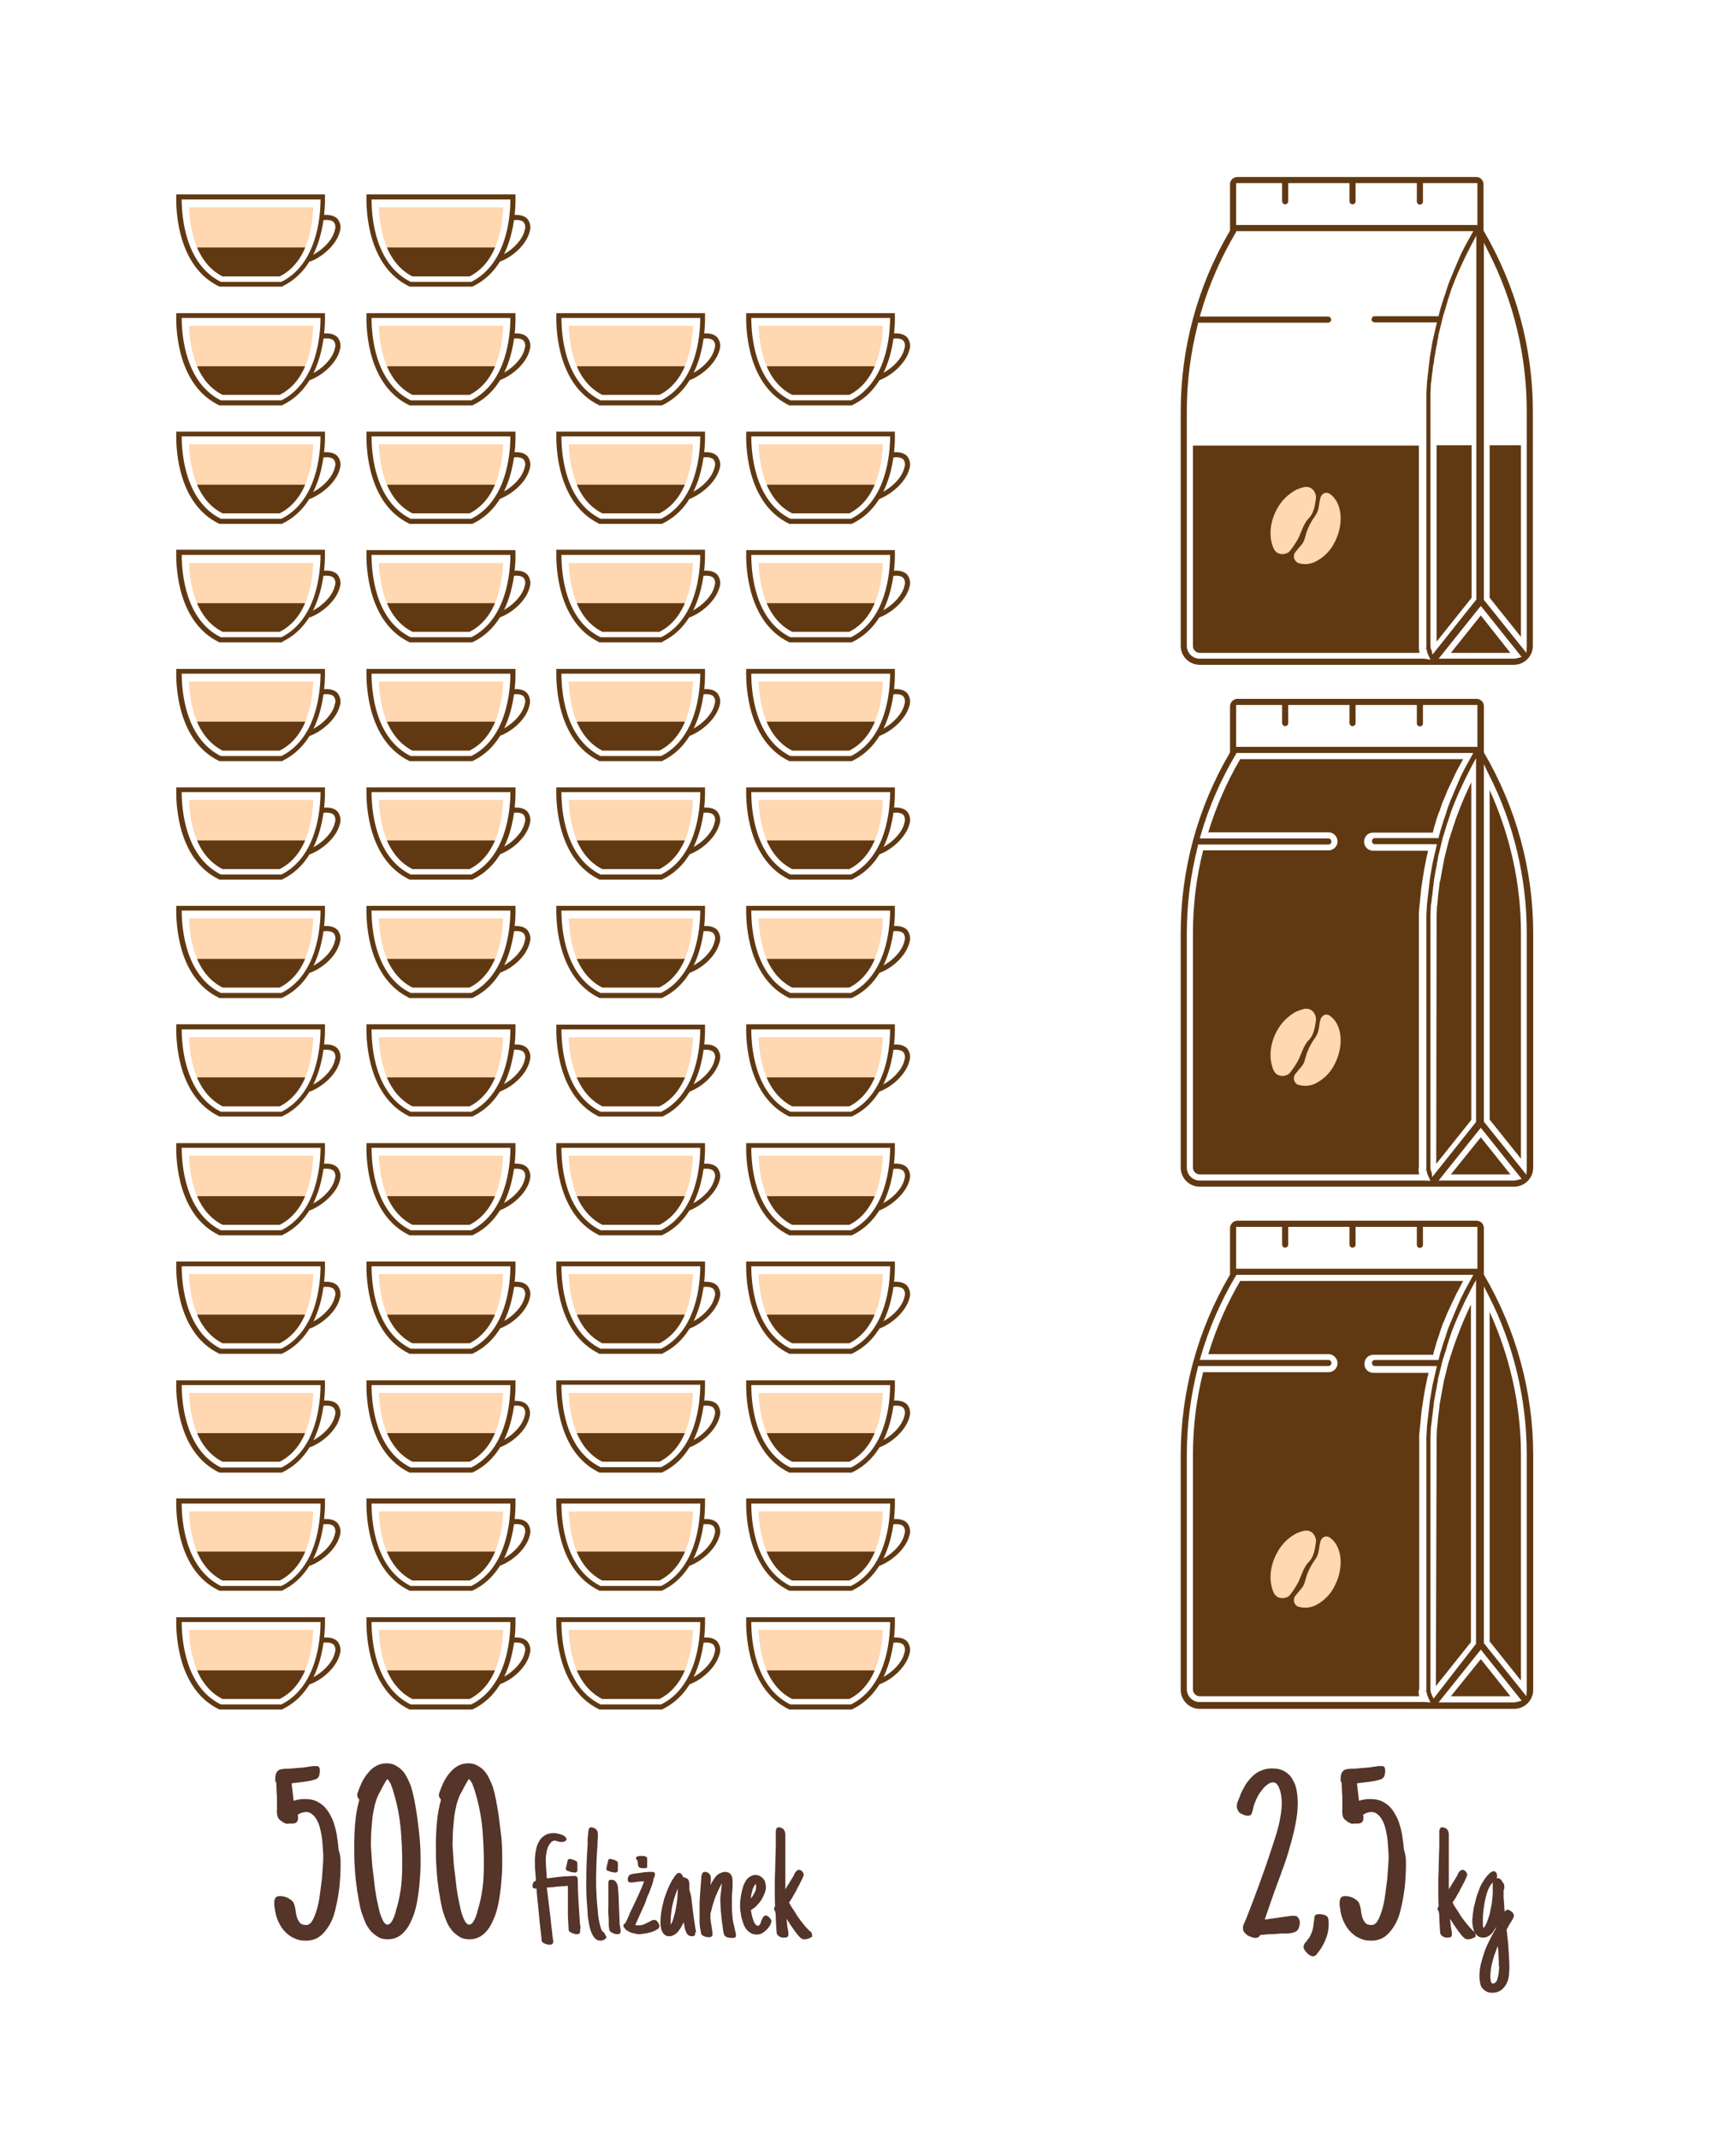 <?xml version="1.0" encoding="utf-8"?>
<!-- Generator: Adobe Illustrator 25.0.0, SVG Export Plug-In . SVG Version: 6.00 Build 0)  -->
<svg version="1.1" id="Warstwa_1" xmlns="http://www.w3.org/2000/svg" xmlns:xlink="http://www.w3.org/1999/xlink" x="0px" y="0px"
	 viewBox="0 0 510.2 628.4" style="enable-background:new 0 0 510.2 628.4;" xml:space="preserve">
<style type="text/css">
	.st0{enable-background:new    ;}
	.st1{fill:#553429;}
	.st2{clip-path:url(#SVGID_2_);}
	.st3{fill:#FFD7B0;}
	.st4{fill:#603913;}
	.st5{clip-path:url(#SVGID_4_);}
	.st6{clip-path:url(#SVGID_6_);}
	.st7{clip-path:url(#SVGID_8_);}
	.st8{clip-path:url(#SVGID_10_);}
	.st9{clip-path:url(#SVGID_12_);}
	.st10{clip-path:url(#SVGID_14_);}
	.st11{clip-path:url(#SVGID_16_);}
	.st12{clip-path:url(#SVGID_18_);}
	.st13{clip-path:url(#SVGID_20_);}
	.st14{clip-path:url(#SVGID_22_);}
	.st15{clip-path:url(#SVGID_24_);}
	.st16{clip-path:url(#SVGID_26_);}
	.st17{clip-path:url(#SVGID_28_);}
	.st18{clip-path:url(#SVGID_30_);}
	.st19{clip-path:url(#SVGID_32_);}
	.st20{clip-path:url(#SVGID_34_);}
	.st21{clip-path:url(#SVGID_36_);}
	.st22{clip-path:url(#SVGID_38_);}
	.st23{clip-path:url(#SVGID_40_);}
	.st24{clip-path:url(#SVGID_42_);}
	.st25{clip-path:url(#SVGID_44_);}
	.st26{clip-path:url(#SVGID_46_);}
	.st27{clip-path:url(#SVGID_48_);}
	.st28{clip-path:url(#SVGID_50_);}
	.st29{clip-path:url(#SVGID_52_);}
	.st30{clip-path:url(#SVGID_54_);}
	.st31{clip-path:url(#SVGID_56_);}
	.st32{clip-path:url(#SVGID_58_);}
	.st33{clip-path:url(#SVGID_60_);}
	.st34{clip-path:url(#SVGID_62_);}
	.st35{clip-path:url(#SVGID_64_);}
	.st36{clip-path:url(#SVGID_66_);}
	.st37{clip-path:url(#SVGID_68_);}
	.st38{clip-path:url(#SVGID_70_);}
	.st39{clip-path:url(#SVGID_72_);}
	.st40{clip-path:url(#SVGID_74_);}
	.st41{clip-path:url(#SVGID_76_);}
	.st42{clip-path:url(#SVGID_78_);}
	.st43{clip-path:url(#SVGID_80_);}
	.st44{clip-path:url(#SVGID_82_);}
	.st45{clip-path:url(#SVGID_84_);}
	.st46{clip-path:url(#SVGID_86_);}
	.st47{clip-path:url(#SVGID_88_);}
	.st48{clip-path:url(#SVGID_90_);}
	.st49{clip-path:url(#SVGID_92_);}
	.st50{clip-path:url(#SVGID_94_);}
	.st51{clip-path:url(#SVGID_96_);}
	.st52{clip-path:url(#SVGID_98_);}
	.st53{clip-path:url(#SVGID_100_);}
</style>
<g class="st0">
	<path class="st1" d="M100.1,547.1c0,1.1,0,2.5-0.1,4.1s-0.2,3.2-0.5,4.9c-0.2,1.7-0.6,3.4-1,5.1c-0.4,1.7-1,3.2-1.8,4.5
		c-0.8,1.3-1.7,2.4-2.8,3.2c-1.1,0.8-2.5,1.2-4,1.2c-1.3,0-2.4-0.2-3.4-0.7c-1-0.4-1.9-1.1-2.6-1.8c-0.8-0.8-1.4-1.7-1.9-2.7
		c-0.5-1-0.9-2.1-1.1-3.3c-0.1-0.4-0.1-0.8-0.2-1.3c-0.1-0.4-0.1-0.8-0.1-1.3c0-0.6,0.1-1,0.3-1.4c0.2-0.4,0.7-0.6,1.3-0.6
		c0.3,0,0.7,0,1.1,0.1s0.8,0.2,1.2,0.4s0.7,0.4,1.1,0.7c0.3,0.3,0.6,0.5,0.7,0.8c0.2,0.5,0.4,1.1,0.5,1.8c0.1,0.7,0.2,1.5,0.4,2.2
		c0.2,0.7,0.5,1.3,0.9,1.8c0.4,0.5,1,0.7,1.9,0.7c0.7,0,1.3-0.4,1.8-1.3c0.5-0.8,0.9-1.9,1.3-3.2c0.4-1.3,0.7-2.8,0.9-4.4
		s0.4-3.1,0.6-4.6c0.1-1.5,0.2-2.8,0.3-4c0.1-1.2,0.1-2.1,0.1-2.6s0-1.2-0.1-2.1s-0.1-1.8-0.2-2.7c-0.1-1-0.3-2-0.5-2.9
		c-0.2-1-0.5-1.9-0.9-2.7c-0.4-0.8-0.8-1.4-1.4-1.9c-0.5-0.5-1.2-0.8-1.9-0.8c-0.9,0-1.7,0.3-2.5,0.8c0,0.2,0.1,0.4,0.1,0.5
		c0,0.2,0,0.3,0,0.5c0,1.1-0.6,1.6-1.7,1.6c-0.1,0-0.3,0-0.5,0c-0.2,0-0.3,0-0.5,0c-0.2,0.1-0.5,0.1-0.9,0c-0.3-0.1-0.7-0.3-1-0.5
		c-0.3-0.2-0.6-0.5-0.9-0.7c-0.3-0.3-0.4-0.5-0.5-0.8c-0.2-0.7-0.3-1.4-0.2-2.2c0-0.8,0-1.5,0-2.2c0-1,0-1.9-0.1-2.8
		c0-0.9-0.1-1.9-0.1-2.8c-0.1-0.1-0.1-0.2-0.2-0.3s-0.1-0.2-0.1-0.4c0-0.6,0-1.1,0.1-1.5c0.1-0.4,0.2-0.8,0.5-1.1
		c0.2-0.3,0.5-0.5,0.9-0.6c0.4-0.1,1-0.2,1.6-0.2c1,0,2-0.1,3-0.2s2-0.1,3-0.3c0.5-0.1,1-0.1,1.4-0.2c0.5-0.1,1-0.1,1.5-0.1
		c0.5,0,0.8,0.1,0.9,0.4c0.2,0.3,0.2,0.6,0.2,1.1c0,0.5-0.1,0.9-0.2,1.3s-0.4,0.7-0.8,1c-0.2,0.1-0.6,0.2-1.3,0.4s-1.4,0.3-2.2,0.4
		c-0.8,0.1-1.5,0.2-2.3,0.3c-0.7,0.1-1.2,0.1-1.5,0.2l0.6,5.1c0.6-0.2,1.1-0.3,1.7-0.4s1.1-0.1,1.7-0.1c1.5,0,2.8,0.3,3.8,0.9
		c1.1,0.6,2,1.4,2.7,2.4s1.3,2.1,1.8,3.4c0.4,1.3,0.8,2.6,1,4s0.4,2.7,0.5,4.1C100,544.8,100.1,546,100.1,547.1z"/>
	<path class="st1" d="M123.6,545.5c0,0.8,0,1.8,0,2.9c0,1.1-0.1,2.3-0.2,3.6c-0.1,1.3-0.2,2.6-0.4,4s-0.4,2.7-0.7,4
		c-0.3,1.3-0.7,2.6-1.2,3.7c-0.5,1.2-1,2.2-1.7,3.1s-1.4,1.6-2.3,2.1c-0.9,0.5-1.9,0.8-3.1,0.8c-1.1,0-2.1-0.2-2.9-0.7
		s-1.6-1.1-2.2-1.8c-0.6-0.8-1.2-1.6-1.6-2.6c-0.4-1-0.8-2-1.1-3c-0.3-1-0.5-2.1-0.7-3.1c-0.2-1-0.3-2-0.5-2.8
		c-0.3-2.2-0.6-4.5-0.7-6.7c-0.2-2.2-0.2-4.5-0.2-6.8s0.1-4.6,0.3-6.8c0.2-2.3,0.6-4.5,1.2-6.7c-0.1-0.2-0.3-0.4-0.4-0.6
		c-0.1-0.2-0.2-0.4-0.2-0.7c0-0.1,0-0.3,0-0.4c0-0.1,0.1-0.2,0.1-0.3c0.3-0.9,0.7-1.9,1.2-3c0.5-1,1.1-2,1.8-2.8
		c0.7-0.9,1.5-1.6,2.4-2.1s1.9-0.8,3.1-0.8c1,0,1.9,0.2,2.6,0.6s1.5,0.9,2,1.5c0.6,0.6,1.1,1.4,1.5,2.2s0.8,1.7,1.1,2.5
		c0.3,0.9,0.5,1.8,0.7,2.7c0.2,0.9,0.4,1.7,0.5,2.5c0.5,2.6,0.8,5.2,1.1,7.7C123.4,540.3,123.6,542.9,123.6,545.5z M111,527.7
		c-0.4,1-0.8,2.1-1,3.3c-0.3,1.2-0.5,2.4-0.6,3.6s-0.2,2.4-0.3,3.6c0,1.2-0.1,2.3-0.1,3.4c0,0.4,0,1,0.1,2s0.1,1.9,0.2,3.1
		c0.1,1.2,0.2,2.5,0.4,3.8s0.3,2.8,0.5,4.2c0.2,1.4,0.4,2.7,0.7,4s0.5,2.4,0.8,3.4s0.7,1.8,1,2.4c0.4,0.6,0.8,0.9,1.2,0.9
		c0.3,0,0.6-0.2,0.9-0.5c0.3-0.3,0.5-0.7,0.7-1.1s0.4-0.8,0.5-1.3c0.2-0.4,0.3-0.8,0.3-1c0.7-2.2,1.2-4.5,1.5-6.7s0.4-4.6,0.4-6.9
		c0-1.7,0-3.6-0.1-5.5c-0.1-1.9-0.2-3.9-0.4-5.8s-0.5-3.8-0.9-5.7c-0.4-1.9-0.9-3.6-1.4-5.3c-0.2-0.5-0.4-1.1-0.6-1.6
		c-0.2-0.5-0.6-1-1-1.4c0,0-0.2,0.3-0.5,0.8s-0.6,1-0.9,1.6s-0.6,1.1-0.9,1.7C111.2,527.2,111,527.6,111,527.7z"/>
	<path class="st1" d="M147.6,545.5c0,0.8,0,1.8,0,2.9c0,1.1-0.1,2.3-0.2,3.6c-0.1,1.3-0.2,2.6-0.4,4s-0.4,2.7-0.7,4
		c-0.3,1.3-0.7,2.6-1.2,3.7c-0.5,1.2-1,2.2-1.7,3.1s-1.4,1.6-2.3,2.1c-0.9,0.5-1.9,0.8-3.1,0.8c-1.1,0-2.1-0.2-2.9-0.7
		s-1.6-1.1-2.2-1.8c-0.6-0.8-1.2-1.6-1.6-2.6c-0.4-1-0.8-2-1.1-3c-0.3-1-0.5-2.1-0.7-3.1c-0.2-1-0.3-2-0.5-2.8
		c-0.3-2.2-0.6-4.5-0.7-6.7c-0.2-2.2-0.2-4.5-0.2-6.8s0.1-4.6,0.3-6.8c0.2-2.3,0.6-4.5,1.2-6.7c-0.1-0.2-0.3-0.4-0.4-0.6
		c-0.1-0.2-0.2-0.4-0.2-0.7c0-0.1,0-0.3,0-0.4c0-0.1,0.1-0.2,0.1-0.3c0.3-0.9,0.7-1.9,1.2-3c0.5-1,1.1-2,1.8-2.8
		c0.7-0.9,1.5-1.6,2.4-2.1s1.9-0.8,3.1-0.8c1,0,1.9,0.2,2.6,0.6s1.5,0.9,2,1.5c0.6,0.6,1.1,1.4,1.5,2.2s0.8,1.7,1.1,2.5
		c0.3,0.9,0.5,1.8,0.7,2.7c0.2,0.9,0.4,1.7,0.5,2.5c0.5,2.6,0.8,5.2,1.1,7.7C147.5,540.3,147.6,542.9,147.6,545.5z M135,527.7
		c-0.4,1-0.8,2.1-1,3.3c-0.3,1.2-0.5,2.4-0.6,3.6s-0.2,2.4-0.3,3.6c0,1.2-0.1,2.3-0.1,3.4c0,0.4,0,1,0.1,2s0.1,1.9,0.2,3.1
		c0.1,1.2,0.2,2.5,0.4,3.8s0.3,2.8,0.5,4.2c0.2,1.4,0.4,2.7,0.7,4s0.5,2.4,0.8,3.4s0.7,1.8,1,2.4c0.4,0.6,0.8,0.9,1.2,0.9
		c0.3,0,0.6-0.2,0.9-0.5c0.3-0.3,0.5-0.7,0.7-1.1s0.4-0.8,0.5-1.3c0.2-0.4,0.3-0.8,0.3-1c0.7-2.2,1.2-4.5,1.5-6.7s0.4-4.6,0.4-6.9
		c0-1.7,0-3.6-0.1-5.5c-0.1-1.9-0.2-3.9-0.4-5.8s-0.5-3.8-0.9-5.7c-0.4-1.9-0.9-3.6-1.4-5.3c-0.2-0.5-0.4-1.1-0.6-1.6
		c-0.2-0.5-0.6-1-1-1.4c0,0-0.2,0.3-0.5,0.8s-0.6,1-0.9,1.6s-0.6,1.1-0.9,1.7C135.2,527.2,135,527.6,135,527.7z"/>
</g>
<g class="st0">
	<path class="st1" d="M170.5,567.3c0,0.3-0.1,0.6-0.2,0.7c-0.2,0.1-0.4,0.2-0.8,0.2c-0.2,0-0.4,0-0.6-0.1c-0.2,0-0.4-0.1-0.7-0.2
		c-0.2-0.1-0.4-0.2-0.6-0.3s-0.3-0.3-0.4-0.4c-0.1-0.1-0.1-0.3-0.1-0.8c0-0.4-0.1-1-0.1-1.6c0-0.6-0.1-1.4-0.1-2.2
		c0-0.8,0-1.6,0-2.4c0-0.8,0-1.6,0-2.4s0-1.5,0-2.1v-1.7c-0.4,0-0.8,0.1-1.2,0.1c-0.4,0-0.8,0-1.3,0.1c-0.4,0-0.8,0-1.2,0.1
		s-0.8,0.1-1.1,0.1l-1.4,0.1c0.3,2.6,0.6,4.7,0.8,6.5c0.2,1.8,0.4,3.2,0.5,4.4c0.1,1.2,0.3,2.1,0.3,2.7c0.1,0.7,0.1,1.1,0.2,1.5
		c0,0.3,0.1,0.5,0.1,0.6c0,0.1,0,0.2,0,0.2c0,0.3-0.1,0.5-0.3,0.7c-0.2,0.1-0.4,0.2-0.7,0.2c-0.2,0-0.4,0-0.7-0.1
		c-0.2,0-0.5-0.1-0.7-0.2s-0.4-0.2-0.6-0.3s-0.3-0.3-0.4-0.5c-0.1-1.2-0.2-2.4-0.4-3.7c-0.1-1.3-0.3-2.6-0.4-4
		c-0.1-1.3-0.3-2.7-0.4-4c-0.1-1.3-0.3-2.6-0.3-3.7c-0.1,0-0.1,0-0.2,0c-0.1,0-0.1,0-0.2,0c-0.2,0-0.4-0.1-0.6-0.2
		c-0.2-0.1-0.2-0.3-0.2-0.6c0-0.3,0.1-0.7,0.2-0.9c0.2-0.3,0.4-0.5,0.8-0.6c0-0.8-0.1-1.7-0.2-2.8c-0.1-1-0.1-2-0.1-3.1s0.1-2,0.3-3
		c0.2-1,0.4-1.8,0.9-2.6c0.4-0.8,1-1.4,1.7-1.8c0.7-0.5,1.6-0.7,2.7-0.7c0.2,0,0.5,0,0.9,0.1c0.4,0.1,0.8,0.2,1.2,0.3
		c0.4,0.2,0.8,0.3,1.1,0.6s0.5,0.5,0.5,0.8c0,0.2-0.1,0.3-0.2,0.4c-0.1,0.1-0.3,0.2-0.5,0.3c-0.2,0.1-0.4,0.1-0.6,0.1
		c-0.2,0-0.3,0-0.4,0c-0.3,0-0.7-0.1-1-0.2s-0.6-0.2-0.9-0.2c-0.5,0.1-0.9,0.4-1.2,0.8s-0.6,0.9-0.8,1.5c-0.2,0.6-0.3,1.2-0.4,1.9
		s-0.1,1.4-0.1,2.1l0.3,4.8c0.2,0,0.6-0.1,1-0.1c0.4-0.1,0.9-0.1,1.5-0.2c0.5-0.1,1.1-0.1,1.7-0.2c0.6-0.1,1.1-0.1,1.7-0.1
		c0.5,0,1-0.1,1.4-0.1c0.4,0,0.7,0,0.9,0c0.3,0,0.6,0.1,0.7,0.3c0.1,0.2,0.2,0.4,0.2,0.7c0,2,0.1,4.1,0.2,6.1
		c0.1,2.1,0.3,4.1,0.4,6.2c0,0.2,0,0.3,0,0.5c0,0.1,0,0.3,0.1,0.4c0,0.3,0.1,0.6,0.1,0.9C170.5,566.7,170.5,567,170.5,567.3z
		 M169.7,549.4c0,0.3-0.1,0.4-0.2,0.5c-0.1,0.1-0.3,0.2-0.6,0.2c-0.1,0-0.3,0-0.6-0.1c-0.3,0-0.6-0.1-0.9-0.2s-0.5-0.2-0.8-0.3
		c-0.2-0.1-0.3-0.3-0.3-0.5c0-0.1,0-0.2,0.1-0.5c0.1-0.3,0.1-0.6,0.2-0.9c0.1-0.3,0.1-0.6,0.2-0.9c0.1-0.3,0.1-0.4,0.1-0.4v0
		c0.1-0.1,0.2-0.2,0.3-0.2c0.1,0,0.2,0,0.3,0c0.1,0,0.3,0,0.5,0.1c0.2,0,0.4,0.1,0.7,0.2c0.2,0.1,0.4,0.2,0.6,0.3s0.3,0.2,0.3,0.3
		s0.1,0.3,0.1,0.5c0,0.2,0,0.4,0,0.5c0,0.1,0,0.1,0,0.2c0,0.1,0,0.1,0,0.2c0,0.1,0,0.1,0,0.2c0,0.1,0,0.1,0,0.2c0,0.1,0,0.2,0,0.2
		C169.7,549.2,169.7,549.3,169.7,549.4z"/>
	<path class="st1" d="M178.2,569c0,0.2-0.1,0.4-0.2,0.5c-0.1,0.1-0.2,0.2-0.4,0.3c-0.2,0.1-0.3,0.1-0.5,0.2c-0.2,0-0.4,0.1-0.5,0.1
		c-0.5,0-1-0.1-1.4-0.4c-0.4-0.3-0.7-0.7-1-1.2c-0.3-0.5-0.5-1-0.7-1.6c-0.2-0.6-0.3-1.2-0.4-1.8c-0.1-0.6-0.2-1.2-0.3-1.8
		c-0.1-0.6-0.1-1-0.1-1.4c-0.1-1.4-0.2-2.8-0.3-4.2c-0.1-1.4-0.1-2.9-0.1-4.3c0-3.8,0.1-7.7,0.4-11.4c0-0.1,0-0.1,0-0.2
		c0-0.1,0-0.1,0-0.2c0-0.3,0-0.7,0-1.1c0-0.4,0-0.8,0.1-1.2c0-0.4,0.1-0.8,0.1-1.1c0-0.3,0.1-0.6,0.1-0.7v0c0.1-0.2,0.1-0.4,0.2-0.5
		c0.1-0.1,0.3-0.2,0.5-0.2c0.5,0,1,0.2,1.4,0.5c0.4,0.4,0.6,0.8,0.6,1.3c0,0.1,0,0.2,0,0.3c0,0.1,0,0.2,0,0.3c0,0.1,0,0.2,0,0.3
		c0,0.1,0,0.2,0,0.3c0,0.6-0.1,1.2-0.1,1.7c0,0.6,0,1.2-0.1,1.7c-0.1,1.3-0.1,2.6-0.2,3.9c0,1.3-0.1,2.6-0.1,3.9c0,0.6,0,1.3,0,2.2
		c0,0.9,0,1.9,0.1,2.9c0,1.1,0.1,2.1,0.2,3.3c0.1,1.1,0.2,2.2,0.3,3.2s0.3,1.9,0.5,2.8c0.2,0.8,0.4,1.5,0.7,1.9
		c0.1,0.1,0.3,0.2,0.4,0.3c0.1,0.1,0.2,0.3,0.3,0.4c0.1,0.2,0.2,0.3,0.2,0.5C178.1,568.7,178.2,568.8,178.2,569z"/>
	<path class="st1" d="M181.6,549.4c0,0.3-0.1,0.4-0.2,0.5c-0.1,0.1-0.3,0.2-0.6,0.2c-0.1,0-0.3,0-0.6-0.1c-0.3,0-0.6-0.1-0.9-0.2
		s-0.5-0.2-0.8-0.3c-0.2-0.1-0.3-0.3-0.3-0.5c0-0.1,0-0.2,0.1-0.5c0-0.3,0.1-0.6,0.2-0.9s0.1-0.6,0.2-0.9c0.1-0.3,0.1-0.4,0.1-0.4v0
		c0.1-0.1,0.2-0.2,0.3-0.2c0.1,0,0.2,0,0.3,0c0.1,0,0.3,0,0.5,0.1c0.2,0,0.4,0.1,0.7,0.2c0.2,0.1,0.4,0.2,0.6,0.3s0.3,0.2,0.3,0.3
		s0.1,0.3,0.1,0.5c0,0.2,0,0.4,0,0.5c0,0.1,0,0.1,0,0.2c0,0.1,0,0.1,0,0.2c0,0.1,0,0.1,0,0.2c0,0.1,0,0.1,0,0.2c0,0.1,0,0.2,0,0.2
		C181.6,549.2,181.6,549.3,181.6,549.4z M182.4,567.3c0,0.3-0.1,0.6-0.2,0.7c-0.2,0.1-0.4,0.2-0.8,0.2c-0.2,0-0.4,0-0.6-0.1
		c-0.2,0-0.4-0.1-0.6-0.2c-0.2-0.1-0.4-0.2-0.6-0.3s-0.3-0.3-0.4-0.4c-0.1-0.1-0.1-0.4-0.2-0.8s-0.1-1-0.1-1.7s0-1.5-0.1-2.3
		s0-1.7,0-2.6c0-0.9,0-1.7,0-2.5s0-1.5,0-2.2v-1.7c0-0.1,0-0.3,0-0.4c0-0.1,0-0.3,0.1-0.4c0.1-0.1,0.1-0.2,0.2-0.3s0.3-0.1,0.5-0.1
		c0.7,0,1.1,0.2,1.4,0.6c0.3,0.4,0.5,0.9,0.6,1.5c0.1,0.9,0.1,1.8,0.2,2.7c0,0.9,0.1,1.8,0.1,2.8c0,0.8,0.1,1.7,0.1,2.5
		c0,0.8,0.1,1.6,0.1,2.4c0,0.2,0,0.3,0,0.5c0,0.1,0,0.3,0.1,0.4c0,0.3,0.1,0.6,0.1,0.9C182.4,566.7,182.4,567,182.4,567.3z"/>
	<path class="st1" d="M193.8,565.8c0,0.3-0.1,0.5-0.3,0.7s-0.5,0.4-0.9,0.6c-0.4,0.2-0.7,0.3-1.2,0.5c-0.4,0.1-0.9,0.2-1.3,0.3
		c-0.4,0.1-0.8,0.1-1.2,0.2c-0.4,0-0.6,0.1-0.8,0.1c-0.4,0-0.8,0-1.2-0.1c-0.4-0.1-0.8-0.2-1.2-0.3c-0.4-0.1-0.8-0.3-1.1-0.5
		c-0.4-0.2-0.7-0.4-0.9-0.7v0c-0.1-0.1-0.2-0.3-0.3-0.4s-0.2-0.4-0.2-0.6c0-0.1,0.1-0.3,0.2-0.4s0.2-0.2,0.4-0.2
		c0.1-0.4,0.3-0.7,0.5-1.1c0.2-0.4,0.3-0.7,0.5-1.1l0.3-0.8c0.8-1.6,1.5-3.1,2.2-4.6c0.7-1.5,1.4-3.1,2-4.7l-0.9,0l-1.1,0.1
		l-0.7,0.1c-0.2,0-0.4,0.1-0.6,0.1c-0.2,0-0.4,0-0.6,0c-0.6,0-0.9-0.3-0.9-0.8c0-0.3,0-0.5,0.1-0.7c0.1-0.2,0.2-0.4,0.3-0.6
		c0.1-0.1,0.3-0.2,0.6-0.3c0.3-0.1,0.7-0.2,1.1-0.2c0.4-0.1,0.9-0.1,1.4-0.2c0.5-0.1,1-0.1,1.4-0.2c0.5,0,0.9-0.1,1.2-0.1
		c0.4,0,0.6,0,0.8,0c0.3,0,0.5,0,0.8,0.1c0.2,0.1,0.3,0.3,0.3,0.7c0,0.2-0.1,0.4-0.2,0.7c-0.1,0.2-0.2,0.5-0.3,0.7
		c0,0.1,0,0.2,0,0.3c0,0.2-0.1,0.4-0.2,0.8c-0.1,0.4-0.3,0.9-0.5,1.4s-0.4,1.2-0.7,1.8s-0.6,1.4-0.8,2.1s-0.6,1.4-0.9,2.1
		c-0.3,0.7-0.6,1.4-0.9,2l-1.3,2.9c0.3,0.1,0.5,0.1,0.9,0.1c0.7,0,1.3-0.1,1.9-0.4s1.1-0.5,1.6-0.8c0.3-0.1,0.5-0.3,0.7-0.3
		c0.2-0.1,0.4-0.1,0.5-0.1c0.2,0,0.4,0.1,0.6,0.2c0.2,0.1,0.3,0.3,0.4,0.4c0.1,0.2,0.2,0.4,0.3,0.5S193.8,565.6,193.8,565.8z
		 M186.9,545.8c0-0.1,0.1-0.3,0.2-0.3c0.1-0.1,0.2-0.1,0.4-0.2c0.2,0,0.3-0.1,0.5-0.1s0.3,0,0.4,0c0.1,0,0.3,0,0.5,0
		c0.2,0,0.4,0,0.6,0.1c0.2,0.1,0.3,0.1,0.5,0.2c0.1,0.1,0.2,0.3,0.2,0.5c0,0.1,0,0.2,0,0.5c0,0.2,0,0.5,0,0.8c0,0.3,0,0.5,0,0.8
		c0,0.2,0,0.4,0,0.4c-0.1,0.2-0.3,0.3-0.5,0.3c-0.2,0-0.4,0-0.5,0c-0.5,0-0.8,0-1-0.1s-0.4-0.1-0.5-0.3c-0.1-0.1-0.2-0.3-0.2-0.6
		s-0.1-0.6-0.1-0.9c0-0.2-0.1-0.4-0.2-0.5S186.9,546.1,186.9,545.8z"/>
	<path class="st1" d="M204.3,568c0,0.3-0.1,0.5-0.2,0.6c-0.1,0.1-0.4,0.2-0.6,0.2c-0.7,0-1.2-0.2-1.5-0.6c-0.3-0.4-0.5-0.9-0.7-1.5
		c0-0.2-0.1-0.4-0.1-0.6c0-0.2-0.1-0.4-0.1-0.6c0-0.2-0.1-0.3-0.1-0.4c0-0.1-0.1-0.2-0.1-0.4c-0.2,0.4-0.4,0.9-0.7,1.4
		c-0.3,0.5-0.6,0.9-0.9,1.3c-0.3,0.4-0.7,0.7-1.2,1s-0.9,0.4-1.4,0.4c-0.5,0-1-0.1-1.3-0.4c-0.4-0.3-0.6-0.6-0.8-1
		c-0.2-0.4-0.3-0.8-0.4-1.3c-0.1-0.5-0.1-0.9-0.1-1.4c0-1,0.1-2.1,0.3-3.3c0.2-1.2,0.5-2.4,0.8-3.6c0.4-1.2,0.8-2.3,1.3-3.4
		c0.5-1.1,1-2.1,1.6-2.9v0l0.1-0.2c0.2-0.2,0.4-0.5,0.6-0.7c0.2-0.3,0.5-0.4,0.8-0.4c0.3,0,0.5,0.1,0.7,0.4c0.2,0.2,0.4,0.5,0.4,0.8
		c0.4,0.1,0.7,0.2,0.9,0.3c0.2,0.1,0.4,0.2,0.6,0.4s0.2,0.4,0.3,0.6c0,0.2,0.1,0.5,0.1,0.7c0,0.1,0,0.2,0,0.3s0,0.2,0,0.4
		c0,0.1,0,0.3,0,0.4s0,0.3,0,0.4c0,0.1,0,0.3,0.1,0.6c0.1,0.2,0.1,0.5,0.2,0.7l0.2,0.8c0.1,0.4,0.1,0.9,0.2,1.5
		c0.1,0.6,0.1,1.1,0.2,1.7c0.1,0.6,0.1,1.1,0.2,1.7c0.1,0.5,0.1,1,0.2,1.5l0.5,3.3l0.1,0.4c0,0.2,0.1,0.4,0.1,0.5
		C204.3,567.6,204.3,567.8,204.3,568z M199.2,555.1c0,0,0-0.1,0-0.1c0-0.1,0-0.1,0-0.2c-0.3,0.7-0.6,1.5-0.9,2.4
		c-0.3,0.9-0.5,1.7-0.7,2.6c-0.2,0.9-0.3,1.8-0.4,2.7c-0.1,0.9-0.1,1.7-0.1,2.5c0,0.1,0,0.1,0,0.2s0,0.1,0,0.2v0
		c0.4-0.6,0.7-1.3,0.9-2.2c0.3-0.9,0.5-1.9,0.7-2.9c0.2-1,0.3-2,0.4-2.9C199.1,556.5,199.2,555.7,199.2,555.1z"/>
	<path class="st1" d="M209.4,568.2c0,0.3-0.1,0.6-0.3,0.7s-0.4,0.2-0.7,0.2c-0.3,0-0.5,0-0.8-0.1c-0.2,0-0.5-0.1-0.7-0.2
		c-0.2-0.1-0.4-0.2-0.6-0.4s-0.3-0.4-0.3-0.7c-0.2-0.9-0.3-1.8-0.4-2.6c0-0.9,0-1.7,0-2.7v-2.8c0-1.3,0.1-2.6,0.2-3.9
		c0.1-1.4,0.2-2.7,0.3-3.9c0,0,0-0.1,0-0.2c0-0.1,0-0.1,0-0.1c0-0.2,0-0.3,0.1-0.5c0-0.2,0.1-0.4,0.1-0.5c0.1-0.2,0.2-0.3,0.3-0.4
		c0.1-0.1,0.3-0.2,0.5-0.2c0.2,0,0.5,0,0.7,0.1c0.2,0.1,0.4,0.2,0.6,0.4c0.2,0.2,0.3,0.3,0.4,0.6c0.1,0.2,0.1,0.5,0.1,0.7
		c0,0.3,0,0.5,0,0.8c0,0.3,0,0.6-0.1,0.9c0,0.1,0,0.2,0,0.2c0,0.1,0,0.2,0,0.2c0.2-0.4,0.4-0.9,0.7-1.3c0.3-0.5,0.6-0.9,0.9-1.3
		c0.4-0.4,0.7-0.7,1.2-0.9s0.9-0.4,1.4-0.4c0.4,0,0.8,0.1,1.1,0.2c0.3,0.1,0.5,0.3,0.7,0.6c0.2,0.2,0.3,0.5,0.4,0.9s0.1,0.7,0.1,1.1
		c0,0.5,0,1,0,1.5c0,0.5-0.1,1-0.1,1.5c0,0.5-0.1,1-0.1,1.5c0,0.5,0,1,0,1.5c0,0.6,0,1.3,0,1.9c0,0.7,0.1,1.3,0.1,1.9
		c0.1,0.6,0.1,1.2,0.2,1.6c0.1,0.5,0.1,0.9,0.2,1.1c0.1,0.2,0.1,0.5,0.2,0.8c0.1,0.3,0.1,0.6,0.2,0.9c0.1,0.3,0.1,0.6,0.2,0.9
		s0.1,0.5,0.1,0.8c0,0.3-0.1,0.5-0.4,0.6c-0.3,0.1-0.5,0.1-0.8,0.1c-0.3,0-0.5,0-0.9-0.1c-0.3,0-0.6-0.1-0.9-0.3
		c-0.3-0.2-0.5-0.5-0.6-0.9c-0.1-0.4-0.2-0.8-0.2-1.2l-0.1-0.6c0-0.4-0.1-0.8-0.2-1.4c-0.1-0.6-0.1-1.2-0.2-1.9s-0.1-1.4-0.2-2.2
		c0-0.8-0.1-1.5-0.1-2.2c0-0.6,0-1.3,0.1-1.9c0.1-0.6,0.1-1.2,0.2-1.8c0-0.3,0.1-0.6,0.1-0.8c0-0.2,0-0.4,0.1-0.8
		c-0.3,0.5-0.6,1-0.9,1.7c-0.3,0.6-0.6,1.3-0.9,2c-0.3,0.7-0.5,1.4-0.7,2c-0.2,0.7-0.4,1.2-0.5,1.7l-0.1,0.5
		c-0.1,0.2-0.1,0.5-0.2,0.7c-0.1,0.2-0.1,0.5-0.1,0.7c0,0.3,0,0.6,0,0.9c0,0.4,0.1,0.7,0.1,1c0,0.4,0.1,0.8,0.2,1.1c0,0,0,0.1,0,0.3
		c0,0.2,0.1,0.4,0.1,0.6c0,0.2,0.1,0.5,0.1,0.7C209.4,567.8,209.4,568,209.4,568.2z"/>
	<path class="st1" d="M226.7,564.2c0,0.4-0.1,0.9-0.4,1.4s-0.6,0.9-1,1.3c-0.4,0.4-0.8,0.7-1.3,1c-0.5,0.3-1,0.4-1.5,0.4
		c-0.7,0-1.3-0.1-1.8-0.4c-0.5-0.3-1-0.7-1.3-1.1c-0.4-0.5-0.7-1-0.9-1.6c-0.2-0.6-0.4-1.2-0.6-1.9c-0.1-0.6-0.2-1.3-0.3-1.9
		c-0.1-0.6-0.1-1.2-0.1-1.7c0-0.4,0-1,0.1-1.6c0.1-0.6,0.1-1.2,0.3-1.9c0.1-0.7,0.3-1.3,0.5-2s0.5-1.2,0.8-1.7s0.7-0.9,1.2-1.2
		s1-0.5,1.6-0.5c0.5,0,0.9,0.1,1.3,0.3s0.7,0.5,1,0.8c0.3,0.3,0.5,0.7,0.6,1.1c0.1,0.4,0.2,0.9,0.2,1.3c0,0.6-0.1,1.2-0.4,1.9
		s-0.6,1.4-1,2s-0.9,1.2-1.4,1.7c-0.5,0.5-1.1,0.9-1.6,1.2c0,0.3,0.1,0.7,0.2,1.2c0.1,0.5,0.2,1,0.4,1.5s0.3,1,0.6,1.3
		c0.2,0.4,0.5,0.6,0.8,0.6c0.1,0,0.3,0,0.4-0.1s0.2-0.2,0.3-0.4s0.2-0.3,0.2-0.5s0.1-0.4,0.2-0.5l0.1-0.3c0,0,0-0.1,0.1-0.1
		c0,0,0,0,0-0.1c0.1-0.2,0.2-0.4,0.3-0.5c0.1-0.2,0.2-0.3,0.4-0.4h0c0.1-0.1,0.1-0.1,0.2-0.1c0.1,0,0.1,0,0.2,0
		c0.2,0,0.3,0.1,0.5,0.2c0.2,0.1,0.4,0.2,0.5,0.4c0.2,0.2,0.3,0.3,0.4,0.5C226.6,563.9,226.7,564,226.7,564.2z M222.2,554.3
		c0-0.1,0-0.3,0-0.5c0-0.2-0.1-0.3-0.1-0.4c-0.2,0.3-0.4,0.6-0.6,0.9c-0.2,0.4-0.3,0.7-0.4,1.1c-0.1,0.4-0.2,0.8-0.3,1.2
		s-0.1,0.7-0.1,1.1c0.4-0.5,0.7-1,1-1.6C222.1,555.5,222.2,554.9,222.2,554.3z"/>
	<path class="st1" d="M238.7,568.7c0,0.2-0.1,0.3-0.3,0.4s-0.4,0.2-0.6,0.3c-0.2,0.1-0.5,0.2-0.7,0.2c-0.2,0.1-0.4,0.1-0.6,0.1
		c-0.3,0-0.5,0-0.7-0.1c-0.2-0.1-0.4-0.2-0.6-0.4s-0.3-0.3-0.5-0.5s-0.3-0.4-0.4-0.5c-0.5-0.6-1.1-1.4-1.6-2.2
		c-0.6-0.8-1-1.5-1.5-2.3c0,0.1,0,0.1,0,0.2c0,0.1,0,0.2,0,0.2c0,0.3,0.1,0.6,0.1,0.9c0,0.3,0.1,0.6,0.1,0.9c0,0.2,0,0.4,0.1,0.5
		c0,0.2,0,0.4,0.1,0.6c0,0.2,0.1,0.5,0.1,0.7c0,0.2,0,0.5,0,0.7c0,0.3-0.1,0.5-0.3,0.6c-0.2,0.1-0.4,0.2-0.7,0.2c-0.2,0-0.4,0-0.7,0
		c-0.2,0-0.5-0.1-0.7-0.2s-0.4-0.2-0.6-0.4s-0.3-0.3-0.4-0.6c0-0.2-0.1-0.5-0.1-1s-0.1-1-0.1-1.7c0-0.6-0.1-1.2-0.1-1.8
		s0-1.1-0.1-1.5c0-0.1,0-0.2,0-0.2c0-0.1,0-0.1,0-0.2c-0.1-0.1-0.2-0.2-0.3-0.4s-0.1-0.3-0.1-0.4c0-0.2,0-0.4,0.1-0.5
		c0.1-0.1,0.2-0.3,0.2-0.4c-0.1-1.8-0.1-3.7-0.1-5.5c0-1.5,0-3,0.1-4.5c0-1.5,0.1-3,0.1-4.5l0.1-3c0-0.1,0-0.3,0-0.6s0-0.5,0-0.8
		c0-0.3,0-0.7,0-1s0-0.7,0-1c0-0.3,0-0.6,0-0.9c0-0.3,0-0.4,0.1-0.6v0c0.1-0.2,0.1-0.4,0.2-0.5c0.1-0.1,0.3-0.2,0.5-0.2
		c0.6,0,1.1,0.2,1.5,0.6c0.3,0.4,0.5,0.9,0.5,1.5c0,1,0,2,0,3c0,1,0,2,0,3c0,1,0,2,0,3c0,1,0,2,0,3c0,0.4,0,0.7,0,1.1
		c0,0.4,0,0.7,0,1.1c0,0.3,0,0.6,0,0.9s0,0.6,0,1l2.4-3.9v0l0.2-0.4c0-0.1,0.1-0.1,0.1-0.2c0,0,0-0.1,0-0.1c0-0.1,0.1-0.1,0.2-0.3
		c0.1-0.1,0.2-0.3,0.4-0.5c0.1-0.1,0.2-0.1,0.3-0.2c0.1-0.1,0.2-0.1,0.4-0.1c0.2,0,0.3,0,0.5,0.1c0.2,0.1,0.3,0.2,0.5,0.4
		s0.2,0.3,0.3,0.5s0.1,0.3,0.1,0.5c0,0.1-0.1,0.3-0.2,0.6c-0.1,0.3-0.3,0.6-0.5,1.1c-0.2,0.4-0.5,0.9-0.7,1.4
		c-0.3,0.5-0.6,1-0.8,1.5s-0.6,1-0.8,1.4s-0.5,0.9-0.7,1.2l-0.6,0.9c0.3,0.6,0.7,1.3,1.2,2c0.5,0.7,0.9,1.5,1.4,2.2
		c0.5,0.7,1,1.4,1.6,2.1c0.5,0.7,1.1,1.3,1.6,1.8l0.2,0.2c0.2,0.1,0.4,0.3,0.6,0.5C238.6,568.3,238.7,568.5,238.7,568.7z"/>
</g>
<g class="st0">
	<path class="st1" d="M382,564.7c0,0.3,0,0.7-0.1,1s-0.2,0.7-0.3,0.9c-0.2,0.4-0.5,0.7-0.9,0.9c-0.4,0.2-0.9,0.3-1.4,0.4
		s-1.1,0.1-1.6,0.1c-0.5,0-1,0-1.3,0c-1,0.1-2,0.2-3,0.2s-2,0.2-3,0.2c-0.3,0.6-0.8,0.9-1.4,0.9c-0.2,0-0.4,0-0.7-0.1
		s-0.6-0.2-0.9-0.3c-0.3-0.1-0.6-0.3-0.8-0.4s-0.4-0.3-0.5-0.5c-0.3-0.2-0.5-0.4-0.6-0.7c-0.2-0.3-0.2-0.6-0.2-0.9
		c0-0.5,0.1-1,0.4-1.5c0.2-0.5,0.4-0.9,0.6-1.4c1.3-3.3,2.6-6.7,3.8-10s2.4-6.7,3.5-10.1c0.4-1.1,0.7-2.2,1.1-3.4
		c0.4-1.1,0.7-2.3,1-3.4s0.5-2.3,0.7-3.5s0.3-2.3,0.3-3.5c0-0.4,0-0.9-0.1-1.6c-0.1-0.7-0.2-1.4-0.4-2s-0.4-1.2-0.8-1.7
		c-0.3-0.5-0.8-0.7-1.3-0.7c-0.4,0-0.7,0.1-1.1,0.3c-0.4,0.2-0.7,0.5-1.1,0.8c-0.3,0.3-0.6,0.6-0.9,1c-0.3,0.4-0.5,0.7-0.7,0.9
		c-0.4,0.6-0.8,1.3-1.1,2c-0.3,0.7-0.6,1.4-0.8,2.1c-0.1,0.4-0.1,0.7-0.2,1c-0.1,0.3-0.2,0.7-0.3,1c-0.1,0.3-0.3,0.4-0.4,0.5
		c-0.2,0.1-0.4,0.2-0.7,0.2c-0.4,0-0.8-0.1-1.1-0.2s-0.7-0.3-1.1-0.5s-0.6-0.5-0.8-0.9s-0.3-0.7-0.3-1.1c0-0.6,0.1-1.2,0.4-1.8
		s0.5-1.2,0.7-1.8c0.4-1,1-2,1.5-2.9c0.6-0.9,1.3-1.7,2-2.4s1.6-1.3,2.6-1.7c1-0.4,2-0.6,3.2-0.6c1.5,0,2.7,0.3,3.7,0.9
		s1.8,1.4,2.3,2.4c0.6,1,1,2.1,1.2,3.3c0.2,1.2,0.3,2.5,0.3,3.7c0,2.1-0.3,4.4-0.8,6.8c-0.5,2.4-1.2,4.9-1.9,7.3s-1.6,4.9-2.5,7.3
		s-1.7,4.6-2.4,6.6l-2.1,6.1l7.8-1.1c0.1,0,0.3,0,0.4,0c0.1,0,0.2,0,0.4,0c0.5,0,0.9,0.1,1.1,0.4C381.9,563.8,382,564.2,382,564.7z"
		/>
	<path class="st1" d="M390.5,565c0,1.5-0.2,2.9-0.7,4.2c-0.5,1.3-1.1,2.6-2,3.8c-0.1,0.1-0.2,0.3-0.4,0.5c-0.1,0.2-0.3,0.4-0.4,0.6
		c-0.2,0.2-0.3,0.3-0.5,0.4c-0.2,0.1-0.4,0.2-0.6,0.2c-0.3,0-0.6-0.1-0.9-0.3c-0.3-0.2-0.7-0.4-0.9-0.7c-0.3-0.3-0.5-0.6-0.7-0.9
		s-0.3-0.6-0.3-0.9c0-0.2,0.1-0.4,0.2-0.7s0.3-0.5,0.5-0.7s0.4-0.5,0.5-0.7c0.2-0.2,0.3-0.4,0.5-0.6c0.3-0.5,0.5-1,0.7-1.5
		c0.2-0.5,0.3-0.9,0.4-1.4s0.1-0.9,0.2-1.4s0.1-1,0.2-1.6c0-0.4,0.2-0.7,0.4-0.8c0.2-0.1,0.5-0.2,0.9-0.2c1,0,1.7,0.2,2.2,0.5
		S390.5,563.8,390.5,565z"/>
	<path class="st1" d="M413.2,547.1c0,1.1,0,2.5-0.1,4.1s-0.2,3.2-0.5,4.9c-0.2,1.7-0.6,3.4-1,5.1c-0.4,1.7-1,3.2-1.8,4.5
		c-0.8,1.3-1.7,2.4-2.8,3.2c-1.1,0.8-2.5,1.2-4,1.2c-1.3,0-2.4-0.2-3.4-0.7c-1-0.4-1.9-1.1-2.6-1.8c-0.8-0.8-1.4-1.7-1.9-2.7
		c-0.5-1-0.9-2.1-1.1-3.3c-0.1-0.4-0.1-0.8-0.2-1.3c-0.1-0.4-0.1-0.8-0.1-1.3c0-0.6,0.1-1,0.3-1.4c0.2-0.4,0.7-0.6,1.3-0.6
		c0.3,0,0.7,0,1.1,0.1s0.8,0.2,1.2,0.4s0.7,0.4,1.1,0.7c0.3,0.3,0.6,0.5,0.7,0.8c0.2,0.5,0.4,1.1,0.5,1.8c0.1,0.7,0.2,1.5,0.4,2.2
		c0.2,0.7,0.5,1.3,0.9,1.8c0.4,0.5,1,0.7,1.9,0.7c0.7,0,1.3-0.4,1.8-1.3c0.5-0.8,0.9-1.9,1.3-3.2c0.4-1.3,0.7-2.8,0.9-4.4
		s0.4-3.1,0.6-4.6c0.1-1.5,0.2-2.8,0.3-4c0.1-1.2,0.1-2.1,0.1-2.6s0-1.2-0.1-2.1s-0.1-1.8-0.2-2.7c-0.1-1-0.3-2-0.5-2.9
		c-0.2-1-0.5-1.9-0.9-2.7c-0.4-0.8-0.8-1.4-1.4-1.9c-0.5-0.5-1.2-0.8-1.9-0.8c-0.9,0-1.7,0.3-2.5,0.8c0,0.2,0.1,0.4,0.1,0.5
		c0,0.2,0,0.3,0,0.5c0,1.1-0.6,1.6-1.7,1.6c-0.1,0-0.3,0-0.5,0c-0.2,0-0.3,0-0.5,0c-0.2,0.1-0.5,0.1-0.9,0c-0.3-0.1-0.7-0.3-1-0.5
		c-0.3-0.2-0.6-0.5-0.9-0.7c-0.3-0.3-0.4-0.5-0.5-0.8c-0.2-0.7-0.3-1.4-0.2-2.2c0-0.8,0-1.5,0-2.2c0-1,0-1.9-0.1-2.8
		c0-0.9-0.1-1.9-0.1-2.8c-0.1-0.1-0.1-0.2-0.2-0.3s-0.1-0.2-0.1-0.4c0-0.6,0-1.1,0.1-1.5c0.1-0.4,0.2-0.8,0.5-1.1
		c0.2-0.3,0.5-0.5,0.9-0.6c0.4-0.1,1-0.2,1.6-0.2c1,0,2-0.1,3-0.2s2-0.1,3-0.3c0.5-0.1,1-0.1,1.4-0.2c0.5-0.1,1-0.1,1.5-0.1
		c0.5,0,0.8,0.1,0.9,0.4c0.2,0.3,0.2,0.6,0.2,1.1c0,0.5-0.1,0.9-0.2,1.3s-0.4,0.7-0.8,1c-0.2,0.1-0.6,0.2-1.3,0.4s-1.4,0.3-2.2,0.4
		c-0.8,0.1-1.5,0.2-2.3,0.3c-0.7,0.1-1.2,0.1-1.5,0.2l0.6,5.1c0.6-0.2,1.1-0.3,1.7-0.4s1.1-0.1,1.7-0.1c1.5,0,2.8,0.3,3.8,0.9
		c1.1,0.6,2,1.4,2.7,2.4s1.3,2.1,1.8,3.4c0.4,1.3,0.8,2.6,1,4s0.4,2.7,0.5,4.1C413.1,544.8,413.2,546,413.2,547.1z"/>
</g>
<g class="st0">
	<path class="st1" d="M433.7,568.7c0,0.2-0.1,0.3-0.3,0.4s-0.4,0.2-0.6,0.3s-0.5,0.2-0.7,0.2c-0.2,0.1-0.4,0.1-0.6,0.1
		c-0.3,0-0.5,0-0.7-0.1c-0.2-0.1-0.4-0.2-0.6-0.4s-0.3-0.3-0.5-0.5s-0.3-0.4-0.4-0.5c-0.5-0.6-1.1-1.4-1.6-2.2
		c-0.6-0.8-1-1.5-1.5-2.3c0,0.1,0,0.1,0,0.2c0,0.1,0,0.2,0,0.2c0,0.3,0.1,0.6,0.1,0.9c0,0.3,0.1,0.6,0.1,0.9c0,0.2,0,0.4,0.1,0.5
		c0,0.2,0,0.4,0.1,0.6c0,0.2,0.1,0.5,0.1,0.7c0,0.2,0,0.5,0,0.7c0,0.3-0.1,0.5-0.3,0.6c-0.2,0.1-0.4,0.2-0.7,0.2c-0.2,0-0.4,0-0.7,0
		c-0.2,0-0.5-0.1-0.7-0.2s-0.4-0.2-0.6-0.4s-0.3-0.3-0.4-0.6c0-0.2-0.1-0.5-0.1-1s-0.1-1-0.1-1.7c0-0.6-0.1-1.2-0.1-1.8
		s0-1.1-0.1-1.5c0-0.1,0-0.2,0-0.2s0-0.1,0-0.2c-0.1-0.1-0.2-0.2-0.3-0.4s-0.1-0.3-0.1-0.4c0-0.2,0-0.4,0.1-0.5
		c0.1-0.1,0.2-0.3,0.2-0.4c-0.1-1.8-0.1-3.7-0.1-5.5c0-1.5,0-3,0.1-4.5c0-1.5,0.1-3,0.1-4.5l0.1-3c0-0.1,0-0.3,0-0.6s0-0.5,0-0.8
		c0-0.3,0-0.7,0-1s0-0.7,0-1c0-0.3,0-0.6,0-0.9c0-0.3,0-0.4,0.1-0.6v0c0.1-0.2,0.1-0.4,0.2-0.5c0.1-0.1,0.3-0.2,0.5-0.2
		c0.6,0,1.1,0.2,1.5,0.6c0.3,0.4,0.5,0.9,0.5,1.5c0,1,0,2,0,3c0,1,0,2,0,3c0,1,0,2,0,3c0,1,0,2,0,3c0,0.4,0,0.7,0,1.1
		c0,0.4,0,0.7,0,1.1c0,0.3,0,0.6,0,0.9s0,0.6,0,1l2.4-3.9v0l0.2-0.4c0-0.1,0.1-0.1,0.1-0.2s0-0.1,0-0.1c0-0.1,0.1-0.1,0.2-0.3
		s0.2-0.3,0.4-0.5c0.1-0.1,0.2-0.1,0.3-0.2c0.1-0.1,0.2-0.1,0.4-0.1c0.2,0,0.3,0,0.5,0.1c0.2,0.1,0.3,0.2,0.5,0.4s0.2,0.3,0.3,0.5
		s0.1,0.3,0.1,0.5c0,0.1-0.1,0.3-0.2,0.6c-0.1,0.3-0.3,0.6-0.5,1.1s-0.5,0.9-0.7,1.4c-0.3,0.5-0.6,1-0.8,1.5s-0.6,1-0.8,1.4
		s-0.5,0.9-0.7,1.2l-0.6,0.9c0.3,0.6,0.7,1.3,1.2,2c0.5,0.7,0.9,1.5,1.4,2.2c0.5,0.7,1,1.4,1.6,2.1s1.1,1.3,1.6,1.8l0.2,0.2
		c0.2,0.1,0.4,0.3,0.6,0.5C433.6,568.3,433.7,568.5,433.7,568.7z"/>
	<path class="st1" d="M444.9,562.8c0,0.1,0,0.3-0.1,0.5c-0.1,0.2-0.2,0.4-0.3,0.6c-0.1,0.2-0.3,0.4-0.4,0.7
		c-0.2,0.2-0.3,0.4-0.4,0.6l-0.3,0.5l-0.3,0.6l-0.3,0.5c0,0.3,0,0.6,0.1,1c0,0.3,0.1,0.7,0.1,1c0.2,1.5,0.3,3.1,0.4,4.7
		s0.2,3.2,0.2,4.7c0,0.8-0.1,1.7-0.2,2.5c-0.1,0.8-0.4,1.6-0.8,2.3c-0.4,0.7-0.9,1.2-1.5,1.7c-0.6,0.4-1.5,0.7-2.5,0.7
		c-0.7,0-1.3-0.1-1.8-0.4c-0.5-0.3-0.9-0.6-1.2-1c-0.3-0.4-0.5-0.9-0.6-1.5s-0.2-1.2-0.2-1.8c0-1.2,0.1-2.4,0.4-3.7
		c0.3-1.2,0.7-2.5,1.1-3.7s1-2.4,1.6-3.6c0.6-1.2,1.2-2.3,1.8-3.3c0,0,0-0.1,0-0.1c0,0,0-0.1,0-0.2c-0.2,0.4-0.4,0.7-0.7,1.1
		c-0.2,0.4-0.5,0.7-0.8,1s-0.6,0.5-1,0.7s-0.8,0.3-1.2,0.3c-0.6,0-1.2-0.1-1.6-0.4c-0.4-0.3-0.8-0.7-1-1.1s-0.4-1-0.5-1.5
		c-0.1-0.6-0.2-1.1-0.2-1.6c0-0.6,0-1.1,0.1-1.7s0.1-1.1,0.2-1.6c0.1-0.8,0.3-1.7,0.6-2.7c0.2-1,0.5-2,0.9-2.9
		c0.3-1,0.7-1.9,1.2-2.7s1-1.6,1.6-2.2l0.2-0.2c0.2-0.2,0.4-0.4,0.7-0.6c0.3-0.2,0.5-0.3,0.8-0.3c0.2,0,0.3,0,0.4,0.1
		s0.2,0.2,0.3,0.3c0.1,0.1,0.2,0.3,0.2,0.5s0.1,0.3,0.1,0.5c0,0.2-0.1,0.4-0.2,0.6h0c0.9,0,1.5,0.4,1.8,1.3c0.2,0.1,0.3,0.3,0.4,0.5
		s0.1,0.4,0.1,0.7c0,0.1,0,0.3,0,0.4c0,0.1,0,0.3-0.1,0.4c0,0.1-0.1,0.3-0.1,0.4c0,0.1,0,0.2,0,0.3c0,0.3,0,0.8,0,1.3
		c0,0.5,0,1,0.1,1.6c0,0.6,0.1,1.1,0.1,1.6c0,0.5,0.1,1,0.1,1.4c0.1-0.1,0.2-0.3,0.4-0.4s0.3-0.2,0.5-0.2c0.2,0,0.4,0.1,0.6,0.2
		s0.4,0.3,0.6,0.4s0.3,0.4,0.5,0.6C444.9,562.4,444.9,562.6,444.9,562.8z M438.7,553.5c0-0.1,0-0.2,0-0.3s0-0.2,0.1-0.3l-0.2,0.2
		c-0.1,0.1-0.2,0.3-0.3,0.4c-0.1,0.1-0.2,0.2-0.3,0.4c-0.4,0.6-0.7,1.3-1,2.2c-0.3,0.9-0.5,1.9-0.7,2.9c-0.2,1-0.3,2-0.4,2.9
		s-0.1,1.8-0.1,2.5c0,0.3,0,0.7,0,1c0,0.3,0.1,0.7,0.2,1c0.2-0.2,0.4-0.5,0.5-0.7c0.1-0.3,0.3-0.5,0.4-0.8c0.3-0.7,0.6-1.6,0.9-2.6
		c0.2-1,0.4-2,0.6-3c0.1-1,0.3-2,0.3-3C438.7,555.2,438.7,554.3,438.7,553.5z M440.5,577.5c0-1,0-2-0.1-2.9c0-0.9-0.1-1.8-0.2-2.9
		c-0.3,0.6-0.5,1.3-0.8,2.1c-0.3,0.7-0.5,1.5-0.7,2.2c-0.2,0.8-0.4,1.5-0.5,2.3s-0.2,1.5-0.2,2.1v0.2c0,0.3,0,0.7,0.1,1.1
		c0,0.4,0.2,0.7,0.4,1h0.2c0.3,0,0.5-0.1,0.8-0.3c0.2-0.2,0.4-0.5,0.5-0.8s0.2-0.7,0.3-1.1c0.1-0.4,0.1-0.8,0.2-1.2
		c0-0.4,0-0.8,0.1-1.1S440.5,577.7,440.5,577.5z"/>
</g>
<g>
	<g>
		<defs>
			<path id="SVGID_1_" d="M65.4,499.1h16.8c9.3-4.7,10-17.4,9.9-23.3H55.5C55.4,481.7,56.1,494.4,65.4,499.1z"/>
		</defs>
		<clipPath id="SVGID_2_">
			<use xlink:href="#SVGID_1_"  style="overflow:visible;"/>
		</clipPath>
		<g class="st2">
			<rect x="50.6" y="478.8" class="st3" width="45.4" height="20.7"/>
			<rect x="50.6" y="490.7" class="st4" width="45.4" height="8.8"/>
		</g>
	</g>
	<path class="st4" d="M91,494.8l-0.5-1.4c3.2-1.1,7.2-4.5,7.9-7.9c0.3-0.8,0.2-1.6-0.3-2.3c-0.9-1-3.1-0.6-3.1-0.6l-0.2-1.5
		c0.1,0,2.9-0.5,4.4,1.1c0.8,1,1.1,2.4,0.7,3.6C99,489.8,94.6,493.6,91,494.8z"/>
	<path class="st4" d="M83,502.2H64.5l-0.2-0.1c-11.9-5.8-12.6-21.6-12.5-26.3v-0.7h43.7v0.7c0.1,4.7-0.6,20.6-12.5,26.3L83,502.2z
		 M64.9,500.7h17.8c10.4-5.2,11.5-19,11.5-24.2H53.4C53.4,481.7,54.5,495.6,64.9,500.7z"/>
</g>
<g>
	<g>
		<defs>
			<path id="SVGID_3_" d="M121.2,499.1H138c9.3-4.7,10-17.4,9.9-23.3h-36.6C111.2,481.7,111.9,494.4,121.2,499.1z"/>
		</defs>
		<clipPath id="SVGID_4_">
			<use xlink:href="#SVGID_3_"  style="overflow:visible;"/>
		</clipPath>
		<g class="st5">
			<rect x="106.4" y="478.8" class="st3" width="45.3" height="20.7"/>
			<rect x="106.4" y="490.7" class="st4" width="45.3" height="8.8"/>
		</g>
	</g>
	<path class="st4" d="M146.8,494.8l-0.5-1.4c3.2-1.1,7.2-4.5,7.9-7.9c0.3-0.8,0.2-1.6-0.3-2.3c-0.9-1-3.1-0.6-3.1-0.6l-0.2-1.5
		c0.1,0,2.9-0.5,4.4,1.1c0.8,1,1.1,2.4,0.7,3.6C154.8,489.8,150.5,493.6,146.8,494.8z"/>
	<path class="st4" d="M138.8,502.2h-18.5l-0.1-0.1c-11.9-5.8-12.6-21.6-12.5-26.3v-0.7h43.8v0.7c0.1,4.7-0.6,20.6-12.5,26.3
		L138.8,502.2z M120.7,500.7h17.8c10.4-5.2,11.5-19,11.5-24.2h-40.8C109.2,481.7,110.2,495.6,120.7,500.7z"/>
</g>
<g>
	<g>
		<defs>
			<path id="SVGID_5_" d="M177,499.1h16.8c9.3-4.7,10-17.4,9.9-23.3h-36.6C167,481.7,167.7,494.4,177,499.1z"/>
		</defs>
		<clipPath id="SVGID_6_">
			<use xlink:href="#SVGID_5_"  style="overflow:visible;"/>
		</clipPath>
		<g class="st6">
			<rect x="162.2" y="478.8" class="st3" width="45.4" height="20.7"/>
			<rect x="162.2" y="490.7" class="st4" width="45.4" height="8.8"/>
		</g>
	</g>
	<path class="st4" d="M202.6,494.8l-0.5-1.4c3.2-1.1,7.2-4.5,7.9-7.9c0.3-0.8,0.2-1.6-0.3-2.3c-0.9-1-3.1-0.6-3.1-0.6l-0.2-1.5
		c0.1,0,2.9-0.5,4.4,1.1c0.8,1,1.1,2.4,0.7,3.6C210.5,489.8,206.2,493.6,202.6,494.8z"/>
	<path class="st4" d="M194.6,502.2h-18.5l-0.1-0.1c-11.9-5.8-12.6-21.6-12.5-26.3v-0.7h43.7v0.7c0.1,4.7-0.6,20.6-12.5,26.3
		L194.6,502.2z M176.5,500.7h17.8c10.4-5.2,11.5-19,11.5-24.2H165C165,481.7,166,495.6,176.5,500.7z"/>
</g>
<g>
	<g>
		<defs>
			<path id="SVGID_7_" d="M232.8,499.1h16.8c9.3-4.7,10-17.4,9.9-23.3h-36.6C222.8,481.7,223.5,494.4,232.8,499.1z"/>
		</defs>
		<clipPath id="SVGID_8_">
			<use xlink:href="#SVGID_7_"  style="overflow:visible;"/>
		</clipPath>
		<g class="st7">
			<rect x="218" y="478.8" class="st3" width="45.4" height="20.7"/>
			<rect x="218" y="490.7" class="st4" width="45.4" height="8.8"/>
		</g>
	</g>
	<path class="st4" d="M258.4,494.8l-0.5-1.4c3.2-1.1,7.2-4.5,7.9-7.9c0.3-0.8,0.2-1.6-0.3-2.3c-0.9-1-3.1-0.6-3.1-0.6l-0.2-1.5
		c0.1,0,2.9-0.5,4.4,1.1c0.8,1,1.1,2.4,0.7,3.6C266.3,489.8,262,493.6,258.4,494.8z"/>
	<path class="st4" d="M250.4,502.2h-18.5l-0.1-0.1c-11.9-5.8-12.6-21.6-12.5-26.3v-0.7H263v0.7c0.1,4.7-0.6,20.6-12.5,26.3
		L250.4,502.2z M232.3,500.7h17.8c10.4-5.2,11.5-19,11.5-24.2h-40.8C220.8,481.7,221.8,495.6,232.3,500.7z"/>
</g>
<g>
	<g>
		<defs>
			<path id="SVGID_9_" d="M65.4,464.3h16.8c9.3-4.7,10-17.4,9.9-23.3H55.5C55.4,446.9,56.1,459.6,65.4,464.3z"/>
		</defs>
		<clipPath id="SVGID_10_">
			<use xlink:href="#SVGID_9_"  style="overflow:visible;"/>
		</clipPath>
		<g class="st8">
			<rect x="50.6" y="444" class="st3" width="45.4" height="20.7"/>
			<rect x="50.6" y="455.8" class="st4" width="45.4" height="8.8"/>
		</g>
	</g>
	<path class="st4" d="M91,460l-0.5-1.4c3.2-1.1,7.2-4.5,7.9-7.9c0.3-0.8,0.2-1.6-0.3-2.3c-0.9-1-3.1-0.6-3.1-0.6l-0.2-1.5
		c0.1,0,2.9-0.5,4.4,1.1c0.8,1,1.1,2.4,0.7,3.6C99,455,94.6,458.7,91,460z"/>
	<path class="st4" d="M83,467.3H64.5l-0.2-0.1c-11.9-5.7-12.6-21.6-12.5-26.3v-0.7h43.7v0.7c0.1,4.7-0.6,20.6-12.5,26.3L83,467.3z
		 M64.9,465.9h17.8c10.4-5.2,11.5-19,11.5-24.2H53.4C53.4,446.9,54.5,460.7,64.9,465.9z"/>
</g>
<g>
	<g>
		<defs>
			<path id="SVGID_11_" d="M121.2,464.3H138c9.3-4.7,10-17.4,9.9-23.3h-36.6C111.2,446.9,111.9,459.6,121.2,464.3z"/>
		</defs>
		<clipPath id="SVGID_12_">
			<use xlink:href="#SVGID_11_"  style="overflow:visible;"/>
		</clipPath>
		<g class="st9">
			<rect x="106.4" y="444" class="st3" width="45.3" height="20.7"/>
			<rect x="106.4" y="455.8" class="st4" width="45.3" height="8.8"/>
		</g>
	</g>
	<path class="st4" d="M146.8,460l-0.5-1.4c3.2-1.1,7.2-4.5,7.9-7.9c0.3-0.8,0.2-1.6-0.3-2.3c-0.9-1-3.1-0.6-3.1-0.6l-0.2-1.5
		c0.1,0,2.9-0.5,4.4,1.1c0.8,1,1.1,2.4,0.7,3.6C154.8,455,150.5,458.7,146.8,460z"/>
	<path class="st4" d="M138.8,467.3h-18.5l-0.1-0.1c-11.9-5.8-12.6-21.6-12.5-26.3v-0.7h43.8v0.7c0.1,4.7-0.6,20.6-12.5,26.3
		L138.8,467.3z M120.7,465.9h17.8c10.4-5.2,11.5-19,11.5-24.2h-40.8C109.2,446.9,110.2,460.7,120.7,465.9z"/>
</g>
<g>
	<g>
		<defs>
			<path id="SVGID_13_" d="M177,464.3h16.8c9.3-4.7,10-17.4,9.9-23.3h-36.6C167,446.9,167.7,459.6,177,464.3z"/>
		</defs>
		<clipPath id="SVGID_14_">
			<use xlink:href="#SVGID_13_"  style="overflow:visible;"/>
		</clipPath>
		<g class="st10">
			<rect x="162.2" y="444" class="st3" width="45.4" height="20.7"/>
			<rect x="162.2" y="455.8" class="st4" width="45.4" height="8.8"/>
		</g>
	</g>
	<path class="st4" d="M202.6,460l-0.5-1.4c3.2-1.1,7.2-4.5,7.9-7.9c0.3-0.8,0.2-1.6-0.3-2.3c-0.9-1-3.1-0.6-3.1-0.6l-0.2-1.5
		c0.1,0,2.9-0.5,4.4,1.1c0.8,1,1.1,2.4,0.7,3.6C210.5,455,206.2,458.7,202.6,460z"/>
	<path class="st4" d="M194.6,467.3h-18.5l-0.1-0.1c-11.9-5.8-12.6-21.6-12.5-26.3v-0.7h43.7v0.7c0.1,4.7-0.6,20.6-12.5,26.3
		L194.6,467.3z M176.5,465.9h17.8c10.4-5.2,11.5-19,11.5-24.2H165C165,446.9,166,460.7,176.5,465.9z"/>
</g>
<g>
	<g>
		<defs>
			<path id="SVGID_15_" d="M232.8,464.3h16.8c9.3-4.7,10-17.4,9.9-23.3h-36.6C222.8,446.9,223.5,459.6,232.8,464.3z"/>
		</defs>
		<clipPath id="SVGID_16_">
			<use xlink:href="#SVGID_15_"  style="overflow:visible;"/>
		</clipPath>
		<g class="st11">
			<rect x="218" y="444" class="st3" width="45.4" height="20.7"/>
			<rect x="218" y="455.8" class="st4" width="45.4" height="8.8"/>
		</g>
	</g>
	<path class="st4" d="M258.4,460l-0.5-1.4c3.2-1.1,7.2-4.5,7.9-7.9c0.3-0.8,0.2-1.6-0.3-2.3c-0.9-1-3.1-0.6-3.1-0.6l-0.2-1.5
		c0.1,0,2.9-0.5,4.4,1.1c0.8,1,1.1,2.4,0.7,3.6C266.3,455,262,458.7,258.4,460z"/>
	<path class="st4" d="M250.4,467.3h-18.5l-0.1-0.1c-11.9-5.8-12.6-21.6-12.5-26.3v-0.7H263v0.7c0.1,4.7-0.6,20.6-12.5,26.3
		L250.4,467.3z M232.3,465.9h17.8c10.4-5.2,11.5-19,11.5-24.2h-40.8C220.8,446.9,221.8,460.7,232.3,465.9z"/>
</g>
<g>
	<g>
		<defs>
			<path id="SVGID_17_" d="M65.4,429.4h16.8c9.3-4.7,10-17.4,9.9-23.3H55.5C55.4,412,56.1,424.7,65.4,429.4z"/>
		</defs>
		<clipPath id="SVGID_18_">
			<use xlink:href="#SVGID_17_"  style="overflow:visible;"/>
		</clipPath>
		<g class="st12">
			<rect x="50.6" y="409.2" class="st3" width="45.4" height="20.7"/>
			<rect x="50.6" y="421" class="st4" width="45.4" height="8.8"/>
		</g>
	</g>
	<path class="st4" d="M91,425.2l-0.5-1.4c3.2-1.1,7.2-4.5,7.9-7.9c0.3-0.8,0.2-1.6-0.3-2.3c-0.9-1-3.1-0.6-3.1-0.6l-0.2-1.5
		c0.1,0,2.9-0.5,4.4,1.1c0.8,1,1.1,2.4,0.7,3.6C99,420.2,94.6,423.9,91,425.2z"/>
	<path class="st4" d="M83,432.6H64.5l-0.2-0.1c-11.9-5.8-12.6-21.6-12.5-26.3v-0.7h43.7v0.7c0.1,4.7-0.6,20.6-12.5,26.3L83,432.6z
		 M64.9,431.1h17.8c10.4-5.2,11.5-19,11.5-24.2H53.4C53.4,412.1,54.5,425.9,64.9,431.1L64.9,431.1z"/>
</g>
<g>
	<g>
		<defs>
			<path id="SVGID_19_" d="M121.2,429.4H138c9.3-4.7,10-17.4,9.9-23.3h-36.6C111.2,412,111.9,424.7,121.2,429.4z"/>
		</defs>
		<clipPath id="SVGID_20_">
			<use xlink:href="#SVGID_19_"  style="overflow:visible;"/>
		</clipPath>
		<g class="st13">
			<rect x="106.4" y="409.2" class="st3" width="45.3" height="20.7"/>
			<rect x="106.4" y="421" class="st4" width="45.3" height="8.8"/>
		</g>
	</g>
	<path class="st4" d="M146.8,425.2l-0.5-1.4c3.2-1.1,7.2-4.5,7.9-7.9c0.3-0.8,0.2-1.6-0.3-2.3c-0.9-1-3.1-0.6-3.1-0.6l-0.3-1.4
		c0.1,0,2.9-0.5,4.4,1.1c0.8,1,1.1,2.4,0.7,3.6C154.8,420.2,150.5,423.9,146.8,425.2z"/>
	<path class="st4" d="M138.8,432.6h-18.5l-0.1-0.1c-11.9-5.8-12.6-21.6-12.5-26.3v-0.7h43.8v0.7c0.1,4.7-0.6,20.6-12.5,26.3
		L138.8,432.6z M120.7,431.1h17.8c10.4-5.2,11.5-19,11.5-24.2h-40.8C109.2,412.1,110.2,425.9,120.7,431.1L120.7,431.1z"/>
</g>
<g>
	<g>
		<defs>
			<path id="SVGID_21_" d="M177,429.4h16.8c9.3-4.7,10-17.4,9.9-23.3h-36.6C167,412,167.7,424.7,177,429.4z"/>
		</defs>
		<clipPath id="SVGID_22_">
			<use xlink:href="#SVGID_21_"  style="overflow:visible;"/>
		</clipPath>
		<g class="st14">
			<rect x="162.2" y="409.2" class="st3" width="45.4" height="20.7"/>
			<rect x="162.2" y="421" class="st4" width="45.4" height="8.8"/>
		</g>
	</g>
	<path class="st4" d="M202.6,425.2l-0.5-1.4c3.2-1.1,7.2-4.5,7.9-7.9c0.3-0.8,0.2-1.6-0.3-2.3c-0.9-1-3.1-0.6-3.1-0.6l-0.2-1.5
		c0.1,0,2.9-0.5,4.4,1.1c0.8,1,1.1,2.4,0.7,3.6C210.5,420.2,206.2,423.9,202.6,425.2z"/>
	<path class="st4" d="M194.6,432.6h-18.5l-0.1-0.1c-11.9-5.8-12.6-21.6-12.5-26.3v-0.7h43.7v0.7c0.1,4.7-0.6,20.6-12.5,26.3
		L194.6,432.6z M176.5,431h17.8c10.4-5.2,11.5-19,11.5-24.2H165C165,412.1,166,425.9,176.5,431z"/>
</g>
<g>
	<g>
		<defs>
			<path id="SVGID_23_" d="M232.8,429.4h16.8c9.3-4.7,10-17.4,9.9-23.3h-36.6C222.8,412,223.5,424.7,232.8,429.4z"/>
		</defs>
		<clipPath id="SVGID_24_">
			<use xlink:href="#SVGID_23_"  style="overflow:visible;"/>
		</clipPath>
		<g class="st15">
			<rect x="218" y="409.2" class="st3" width="45.4" height="20.7"/>
			<rect x="218" y="421" class="st4" width="45.4" height="8.8"/>
		</g>
	</g>
	<path class="st4" d="M258.4,425.2l-0.5-1.4c3.2-1.1,7.2-4.5,7.9-7.9c0.3-0.8,0.2-1.6-0.3-2.3c-0.9-1-3.1-0.6-3.1-0.6l-0.2-1.5
		c0.1,0,2.9-0.5,4.4,1.1c0.8,1,1.1,2.4,0.7,3.6C266.3,420.2,262,423.9,258.4,425.2z"/>
	<path class="st4" d="M250.4,432.6h-18.5l-0.1-0.1c-11.9-5.8-12.6-21.6-12.5-26.3v-0.7H263v0.7c0.1,4.7-0.6,20.6-12.5,26.3
		L250.4,432.6z M232.3,431.1h17.8c10.4-5.2,11.5-19,11.5-24.2h-40.8C220.8,412.1,221.8,425.9,232.3,431.1L232.3,431.1z"/>
</g>
<g>
	<g>
		<defs>
			<path id="SVGID_25_" d="M65.4,394.6h16.8c9.3-4.7,10-17.4,9.9-23.3H55.5C55.4,377.2,56.1,389.9,65.4,394.6z"/>
		</defs>
		<clipPath id="SVGID_26_">
			<use xlink:href="#SVGID_25_"  style="overflow:visible;"/>
		</clipPath>
		<g class="st16">
			<rect x="50.6" y="374.3" class="st3" width="45.4" height="20.7"/>
			<rect x="50.6" y="386.2" class="st4" width="45.4" height="8.8"/>
		</g>
	</g>
	<path class="st4" d="M91,390.3l-0.5-1.4c3.2-1.1,7.2-4.5,7.9-7.9c0.3-0.8,0.2-1.6-0.3-2.3c-0.9-1-3.1-0.6-3.1-0.6l-0.2-1.5
		c0.1,0,2.9-0.5,4.4,1.1c0.8,1,1.1,2.4,0.7,3.6C99,385.3,94.6,389,91,390.3z"/>
	<path class="st4" d="M83,397.7H64.5l-0.2-0.1c-11.9-5.8-12.6-21.6-12.5-26.3v-0.7h43.7v0.7c0.1,4.7-0.6,20.6-12.5,26.3L83,397.7z
		 M64.9,396.2h17.8c10.4-5.2,11.5-19,11.5-24.2H53.4C53.4,377.2,54.5,391,64.9,396.2L64.9,396.2z"/>
</g>
<g>
	<g>
		<defs>
			<path id="SVGID_27_" d="M121.2,394.6H138c9.3-4.7,10-17.4,9.9-23.3h-36.6C111.2,377.2,111.9,389.9,121.2,394.6z"/>
		</defs>
		<clipPath id="SVGID_28_">
			<use xlink:href="#SVGID_27_"  style="overflow:visible;"/>
		</clipPath>
		<g class="st17">
			<rect x="106.4" y="374.3" class="st3" width="45.3" height="20.7"/>
			<rect x="106.4" y="386.2" class="st4" width="45.3" height="8.8"/>
		</g>
	</g>
	<path class="st4" d="M146.8,390.3l-0.5-1.4c3.2-1.1,7.2-4.5,7.9-7.9c0.3-0.8,0.2-1.6-0.3-2.3c-0.9-1-3.1-0.6-3.1-0.6l-0.2-1.5
		c0.1,0,2.9-0.5,4.4,1.1c0.8,1,1.1,2.4,0.7,3.6C154.8,385.3,150.5,389,146.8,390.3z"/>
	<path class="st4" d="M138.8,397.7h-18.5l-0.1-0.1c-11.9-5.8-12.6-21.6-12.5-26.3v-0.7h43.8v0.7c0.1,4.7-0.6,20.6-12.5,26.3
		L138.8,397.7z M120.7,396.2h17.8c10.4-5.2,11.5-19,11.5-24.2h-40.8C109.2,377.2,110.2,391,120.7,396.2L120.7,396.2z"/>
</g>
<g>
	<g>
		<defs>
			<path id="SVGID_29_" d="M177,394.6h16.8c9.3-4.7,10-17.4,9.9-23.3h-36.6C167,377.2,167.7,389.9,177,394.6z"/>
		</defs>
		<clipPath id="SVGID_30_">
			<use xlink:href="#SVGID_29_"  style="overflow:visible;"/>
		</clipPath>
		<g class="st18">
			<rect x="162.2" y="374.3" class="st3" width="45.4" height="20.7"/>
			<rect x="162.2" y="386.2" class="st4" width="45.4" height="8.8"/>
		</g>
	</g>
	<path class="st4" d="M202.6,390.3l-0.5-1.4c3.2-1.1,7.2-4.5,7.9-7.9c0.3-0.8,0.2-1.6-0.3-2.3c-0.9-1-3.1-0.6-3.1-0.6l-0.2-1.5
		c0.1,0,2.9-0.5,4.4,1.1c0.8,1,1.1,2.4,0.7,3.6C210.5,385.3,206.2,389,202.6,390.3z"/>
	<path class="st4" d="M194.6,397.7h-18.5l-0.1-0.1c-11.9-5.8-12.6-21.6-12.5-26.3v-0.7h43.7v0.7c0.1,4.7-0.6,20.6-12.5,26.3
		L194.6,397.7z M176.5,396.2h17.8c10.4-5.2,11.5-19,11.5-24.2H165C165,377.2,166,391,176.5,396.2z"/>
</g>
<g>
	<g>
		<defs>
			<path id="SVGID_31_" d="M232.8,394.6h16.8c9.3-4.7,10-17.4,9.9-23.3h-36.6C222.8,377.2,223.5,389.9,232.8,394.6z"/>
		</defs>
		<clipPath id="SVGID_32_">
			<use xlink:href="#SVGID_31_"  style="overflow:visible;"/>
		</clipPath>
		<g class="st19">
			<rect x="218" y="374.3" class="st3" width="45.4" height="20.7"/>
			<rect x="218" y="386.2" class="st4" width="45.4" height="8.8"/>
		</g>
	</g>
	<path class="st4" d="M258.4,390.3l-0.5-1.4c3.2-1.1,7.2-4.5,7.9-7.9c0.3-0.8,0.2-1.6-0.3-2.3c-0.9-1-3.1-0.6-3.1-0.6l-0.2-1.5
		c0.1,0,2.9-0.5,4.4,1.1c0.8,1,1.1,2.4,0.7,3.6C266.3,385.3,262,389,258.4,390.3z"/>
	<path class="st4" d="M250.4,397.7h-18.5l-0.1-0.1c-11.9-5.8-12.6-21.6-12.5-26.3v-0.7H263v0.7c0.1,4.7-0.6,20.6-12.5,26.3
		L250.4,397.7z M232.3,396.2h17.8c10.4-5.2,11.5-19,11.5-24.2h-40.8C220.8,377.2,221.8,391,232.3,396.2L232.3,396.2z"/>
</g>
<g>
	<g>
		<defs>
			<path id="SVGID_33_" d="M65.4,359.8h16.8c9.3-4.7,10-17.4,9.9-23.3H55.5C55.4,342.4,56.1,355.1,65.4,359.8z"/>
		</defs>
		<clipPath id="SVGID_34_">
			<use xlink:href="#SVGID_33_"  style="overflow:visible;"/>
		</clipPath>
		<g class="st20">
			<rect x="50.6" y="339.5" class="st3" width="45.4" height="20.7"/>
			<rect x="50.6" y="351.4" class="st4" width="45.4" height="8.8"/>
		</g>
	</g>
	<path class="st4" d="M91,355.6l-0.5-1.4c3.2-1.1,7.2-4.5,7.9-7.9c0.3-0.8,0.2-1.6-0.3-2.3c-0.9-1-3.1-0.6-3.1-0.6l-0.2-1.5
		c0.1,0,2.9-0.5,4.4,1.1c0.8,1,1.1,2.4,0.7,3.6C99,350.6,94.6,354.2,91,355.6z"/>
	<path class="st4" d="M83,362.9H64.5l-0.2-0.1c-11.9-5.8-12.6-21.6-12.5-26.3v-0.7h43.7v0.7c0.1,4.7-0.6,20.6-12.5,26.3L83,362.9z
		 M64.9,361.4h17.8c10.4-5.2,11.5-19,11.5-24.2H53.4C53.4,342.4,54.5,356.2,64.9,361.4z"/>
</g>
<g>
	<g>
		<defs>
			<path id="SVGID_35_" d="M121.2,359.8H138c9.3-4.7,10-17.4,9.9-23.3h-36.6C111.2,342.4,111.9,355.1,121.2,359.8z"/>
		</defs>
		<clipPath id="SVGID_36_">
			<use xlink:href="#SVGID_35_"  style="overflow:visible;"/>
		</clipPath>
		<g class="st21">
			<rect x="106.4" y="339.5" class="st3" width="45.3" height="20.7"/>
			<rect x="106.4" y="351.4" class="st4" width="45.3" height="8.8"/>
		</g>
	</g>
	<path class="st4" d="M146.8,355.6l-0.5-1.4c3.2-1.1,7.2-4.5,7.9-7.9c0.3-0.8,0.2-1.6-0.3-2.3c-0.9-1-3.1-0.6-3.1-0.6l-0.2-1.5
		c0.1,0,2.9-0.5,4.4,1.1c0.8,1,1.1,2.4,0.7,3.6C154.8,350.6,150.5,354.2,146.8,355.6z"/>
	<path class="st4" d="M138.8,362.9h-18.5l-0.1-0.1c-11.9-5.8-12.6-21.6-12.5-26.3v-0.7h43.8v0.7c0.1,4.7-0.6,20.6-12.5,26.3
		L138.8,362.9z M120.7,361.4h17.8c10.4-5.2,11.5-19,11.5-24.2h-40.8C109.2,342.4,110.2,356.2,120.7,361.4z"/>
</g>
<g>
	<g>
		<defs>
			<path id="SVGID_37_" d="M177,359.8h16.8c9.3-4.7,10-17.4,9.9-23.3h-36.6C167,342.4,167.7,355.1,177,359.8z"/>
		</defs>
		<clipPath id="SVGID_38_">
			<use xlink:href="#SVGID_37_"  style="overflow:visible;"/>
		</clipPath>
		<g class="st22">
			<rect x="162.2" y="339.5" class="st3" width="45.4" height="20.7"/>
			<rect x="162.2" y="351.4" class="st4" width="45.4" height="8.8"/>
		</g>
	</g>
	<path class="st4" d="M202.6,355.6l-0.5-1.4c3.2-1.1,7.2-4.5,7.9-7.9c0.3-0.8,0.2-1.6-0.3-2.3c-0.9-1-3.1-0.6-3.1-0.6l-0.2-1.5
		c0.1,0,2.9-0.5,4.4,1.1c0.8,1,1.1,2.4,0.7,3.6C210.5,350.6,206.2,354.2,202.6,355.6z"/>
	<path class="st4" d="M194.6,362.9h-18.5l-0.1-0.1c-11.9-5.8-12.6-21.6-12.5-26.3v-0.7h43.7v0.7c0.1,4.7-0.6,20.6-12.5,26.3
		L194.6,362.9z M176.5,361.4h17.8c10.4-5.2,11.5-19,11.5-24.2H165C165,342.4,166,356.2,176.5,361.4z"/>
</g>
<g>
	<g>
		<defs>
			<path id="SVGID_39_" d="M232.8,359.8h16.8c9.3-4.7,10-17.4,9.9-23.3h-36.6C222.8,342.4,223.5,355.1,232.8,359.8z"/>
		</defs>
		<clipPath id="SVGID_40_">
			<use xlink:href="#SVGID_39_"  style="overflow:visible;"/>
		</clipPath>
		<g class="st23">
			<rect x="218" y="339.5" class="st3" width="45.4" height="20.7"/>
			<rect x="218" y="351.4" class="st4" width="45.4" height="8.8"/>
		</g>
	</g>
	<path class="st4" d="M258.4,355.6l-0.5-1.4c3.2-1.1,7.2-4.5,7.9-7.9c0.3-0.8,0.2-1.6-0.3-2.3c-0.9-1-3.1-0.6-3.1-0.6l-0.2-1.5
		c0.1,0,2.9-0.5,4.4,1.1c0.8,1,1.1,2.4,0.7,3.6C266.3,350.6,262,354.2,258.4,355.6z"/>
	<path class="st4" d="M250.4,362.9h-18.5l-0.1-0.1c-11.9-5.8-12.6-21.6-12.5-26.3v-0.7H263v0.7c0.1,4.7-0.6,20.6-12.5,26.3
		L250.4,362.9z M232.3,361.4h17.8c10.4-5.2,11.5-19,11.5-24.2h-40.8C220.8,342.4,221.8,356.2,232.3,361.4z"/>
</g>
<g>
	<g>
		<defs>
			<path id="SVGID_41_" d="M65.4,325h16.8c9.3-4.7,10-17.4,9.9-23.3H55.5C55.4,307.6,56.1,320.2,65.4,325z"/>
		</defs>
		<clipPath id="SVGID_42_">
			<use xlink:href="#SVGID_41_"  style="overflow:visible;"/>
		</clipPath>
		<g class="st24">
			<rect x="50.6" y="304.7" class="st3" width="45.4" height="20.7"/>
			<rect x="50.6" y="316.5" class="st4" width="45.4" height="8.8"/>
		</g>
	</g>
	<path class="st4" d="M91,320.7l-0.5-1.4c3.2-1.1,7.2-4.5,7.9-7.9c0.3-0.8,0.2-1.6-0.3-2.3c-0.9-1-3.1-0.7-3.1-0.7l-0.2-1.5
		c0.1,0,2.9-0.5,4.4,1.1c0.8,1,1.1,2.4,0.7,3.6C99,315.7,94.6,319.4,91,320.7z"/>
	<path class="st4" d="M83,328H64.5l-0.2-0.1c-11.9-5.8-12.6-21.6-12.5-26.3v-0.7h43.7v0.7c0.1,4.7-0.6,20.6-12.5,26.3L83,328z
		 M64.9,326.6h17.8c10.4-5.2,11.5-19,11.5-24.2H53.4C53.4,307.6,54.5,321.4,64.9,326.6z"/>
</g>
<g>
	<g>
		<defs>
			<path id="SVGID_43_" d="M121.2,325H138c9.3-4.7,10-17.4,9.9-23.3h-36.6C111.2,307.6,111.9,320.2,121.2,325z"/>
		</defs>
		<clipPath id="SVGID_44_">
			<use xlink:href="#SVGID_43_"  style="overflow:visible;"/>
		</clipPath>
		<g class="st25">
			<rect x="106.4" y="304.7" class="st3" width="45.3" height="20.7"/>
			<rect x="106.4" y="316.5" class="st4" width="45.3" height="8.8"/>
		</g>
	</g>
	<path class="st4" d="M146.8,320.7l-0.5-1.4c3.2-1.1,7.2-4.5,7.9-7.9c0.3-0.8,0.2-1.6-0.3-2.3c-0.9-1-3.1-0.7-3.1-0.7l-0.2-1.5
		c0.1,0,2.9-0.5,4.4,1.1c0.8,1,1.1,2.4,0.7,3.6C154.8,315.7,150.5,319.4,146.8,320.7z"/>
	<path class="st4" d="M138.8,328h-18.5l-0.1-0.1c-11.9-5.8-12.6-21.6-12.5-26.3v-0.7h43.8v0.7c0.1,4.7-0.6,20.6-12.5,26.3L138.8,328
		z M120.7,326.6h17.8c10.4-5.2,11.5-19,11.5-24.2h-40.8C109.2,307.6,110.2,321.4,120.7,326.6z"/>
</g>
<g>
	<g>
		<defs>
			<path id="SVGID_45_" d="M177,325h16.8c9.3-4.7,10-17.4,9.9-23.3h-36.6C167,307.6,167.7,320.2,177,325z"/>
		</defs>
		<clipPath id="SVGID_46_">
			<use xlink:href="#SVGID_45_"  style="overflow:visible;"/>
		</clipPath>
		<g class="st26">
			<rect x="162.2" y="304.7" class="st3" width="45.4" height="20.7"/>
			<rect x="162.2" y="316.5" class="st4" width="45.4" height="8.8"/>
		</g>
	</g>
	<path class="st4" d="M202.6,320.7l-0.5-1.4c3.2-1.1,7.2-4.5,7.9-7.9c0.3-0.8,0.2-1.6-0.3-2.3c-0.9-1-3.1-0.7-3.1-0.7l-0.2-1.5
		c0.1,0,2.9-0.5,4.4,1.1c0.8,1,1.1,2.4,0.7,3.6C210.5,315.7,206.2,319.4,202.6,320.7z"/>
	<path class="st4" d="M194.6,328h-18.5L176,328c-11.9-5.8-12.6-21.6-12.5-26.3v-0.7h43.7v0.7c0.1,4.7-0.6,20.6-12.5,26.3L194.6,328z
		 M176.5,326.6h17.8c10.4-5.2,11.5-19,11.5-24.2H165C165,307.6,166,321.4,176.5,326.6z"/>
</g>
<g>
	<g>
		<defs>
			<path id="SVGID_47_" d="M232.8,325h16.8c9.3-4.7,10-17.4,9.9-23.3h-36.6C222.8,307.6,223.5,320.2,232.8,325z"/>
		</defs>
		<clipPath id="SVGID_48_">
			<use xlink:href="#SVGID_47_"  style="overflow:visible;"/>
		</clipPath>
		<g class="st27">
			<rect x="218" y="304.7" class="st3" width="45.4" height="20.7"/>
			<rect x="218" y="316.5" class="st4" width="45.4" height="8.8"/>
		</g>
	</g>
	<path class="st4" d="M258.4,320.7l-0.5-1.4c3.2-1.1,7.2-4.5,7.9-7.9c0.3-0.8,0.2-1.6-0.3-2.3c-0.9-1-3.1-0.7-3.1-0.7l-0.2-1.5
		c0.1,0,2.9-0.5,4.4,1.1c0.8,1,1.1,2.4,0.7,3.6C266.3,315.7,262,319.4,258.4,320.7z"/>
	<path class="st4" d="M250.4,328h-18.5l-0.1-0.1c-11.9-5.8-12.6-21.6-12.5-26.3v-0.7H263v0.7c0.1,4.7-0.6,20.6-12.5,26.3L250.4,328z
		 M232.3,326.6h17.8c10.4-5.2,11.5-19,11.5-24.2h-40.8C220.8,307.6,221.8,321.4,232.3,326.6z"/>
</g>
<g>
	<g>
		<defs>
			<path id="SVGID_49_" d="M65.4,290.1h16.8c9.3-4.7,10-17.4,9.9-23.3H55.5C55.4,272.7,56.1,285.4,65.4,290.1z"/>
		</defs>
		<clipPath id="SVGID_50_">
			<use xlink:href="#SVGID_49_"  style="overflow:visible;"/>
		</clipPath>
		<g class="st28">
			<rect x="50.6" y="269.8" class="st3" width="45.4" height="20.7"/>
			<rect x="50.6" y="281.7" class="st4" width="45.4" height="8.8"/>
		</g>
	</g>
	<path class="st4" d="M91,285.8l-0.5-1.4c3.2-1.1,7.2-4.5,7.9-7.9c0.3-0.8,0.2-1.6-0.3-2.3c-0.9-1-3.1-0.6-3.1-0.6l-0.2-1.5
		c0.1,0,2.9-0.5,4.4,1.1c0.8,1,1.1,2.4,0.7,3.6C99,280.9,94.6,284.6,91,285.8z"/>
	<path class="st4" d="M83,293.2H64.5l-0.2-0.1c-11.9-5.8-12.6-21.6-12.5-26.3v-0.7h43.7v0.7c0.1,4.7-0.6,20.6-12.5,26.3L83,293.2z
		 M64.9,291.7h17.8c10.4-5.2,11.5-19,11.5-24.2H53.4C53.4,272.7,54.5,286.6,64.9,291.7z"/>
</g>
<g>
	<g>
		<defs>
			<path id="SVGID_51_" d="M121.2,290.1H138c9.3-4.7,10-17.4,9.9-23.3h-36.6C111.2,272.7,111.9,285.4,121.2,290.1z"/>
		</defs>
		<clipPath id="SVGID_52_">
			<use xlink:href="#SVGID_51_"  style="overflow:visible;"/>
		</clipPath>
		<g class="st29">
			<rect x="106.4" y="269.8" class="st3" width="45.3" height="20.7"/>
			<rect x="106.4" y="281.7" class="st4" width="45.3" height="8.8"/>
		</g>
	</g>
	<path class="st4" d="M146.8,285.8l-0.5-1.4c3.2-1.1,7.2-4.5,7.9-7.9c0.3-0.8,0.2-1.6-0.3-2.3c-0.9-1-3.1-0.6-3.1-0.6l-0.2-1.5
		c0.1,0,2.9-0.5,4.4,1.1c0.8,1,1.1,2.4,0.7,3.6C154.8,280.9,150.5,284.6,146.8,285.8z"/>
	<path class="st4" d="M138.8,293.2h-18.5l-0.1-0.1c-11.9-5.8-12.6-21.6-12.5-26.3v-0.7h43.8v0.7c0.1,4.7-0.6,20.6-12.5,26.3
		L138.8,293.2z M120.7,291.7h17.8c10.4-5.2,11.5-19,11.5-24.2h-40.8C109.2,272.7,110.2,286.6,120.7,291.7z"/>
</g>
<g>
	<g>
		<defs>
			<path id="SVGID_53_" d="M177,290.1h16.8c9.3-4.7,10-17.4,9.9-23.3h-36.6C167,272.7,167.7,285.4,177,290.1z"/>
		</defs>
		<clipPath id="SVGID_54_">
			<use xlink:href="#SVGID_53_"  style="overflow:visible;"/>
		</clipPath>
		<g class="st30">
			<rect x="162.2" y="269.8" class="st3" width="45.4" height="20.7"/>
			<rect x="162.2" y="281.7" class="st4" width="45.4" height="8.8"/>
		</g>
	</g>
	<path class="st4" d="M202.6,285.8l-0.5-1.4c3.2-1.1,7.2-4.5,7.9-7.9c0.3-0.8,0.2-1.6-0.3-2.3c-0.9-1-3.1-0.6-3.1-0.6l-0.2-1.5
		c0.1,0,2.9-0.5,4.4,1.1c0.8,1,1.1,2.4,0.7,3.6C210.5,280.9,206.2,284.6,202.6,285.8z"/>
	<path class="st4" d="M194.6,293.2h-18.5l-0.1-0.1c-11.9-5.8-12.6-21.6-12.5-26.3v-0.7h43.7v0.7c0.1,4.7-0.6,20.6-12.5,26.3
		L194.6,293.2z M176.5,291.7h17.8c10.4-5.2,11.5-19,11.5-24.2H165C165,272.7,166,286.6,176.5,291.7z"/>
</g>
<g>
	<g>
		<defs>
			<path id="SVGID_55_" d="M232.8,290.1h16.8c9.3-4.7,10-17.4,9.9-23.3h-36.6C222.8,272.7,223.5,285.4,232.8,290.1z"/>
		</defs>
		<clipPath id="SVGID_56_">
			<use xlink:href="#SVGID_55_"  style="overflow:visible;"/>
		</clipPath>
		<g class="st31">
			<rect x="218" y="269.8" class="st3" width="45.4" height="20.7"/>
			<rect x="218" y="281.7" class="st4" width="45.4" height="8.8"/>
		</g>
	</g>
	<path class="st4" d="M258.4,285.8l-0.5-1.4c3.2-1.1,7.2-4.5,7.9-7.9c0.3-0.8,0.2-1.6-0.3-2.3c-0.9-1-3.1-0.6-3.1-0.6l-0.2-1.5
		c0.1,0,2.9-0.5,4.4,1.1c0.8,1,1.1,2.4,0.7,3.6C266.3,280.9,262,284.6,258.4,285.8z"/>
	<path class="st4" d="M250.4,293.2h-18.5l-0.1-0.1c-11.9-5.8-12.6-21.6-12.5-26.3v-0.7H263v0.7c0.1,4.7-0.6,20.6-12.5,26.3
		L250.4,293.2z M232.3,291.7h17.8c10.4-5.2,11.5-19,11.5-24.2h-40.8C220.8,272.7,221.8,286.6,232.3,291.7z"/>
</g>
<g>
	<g>
		<defs>
			<path id="SVGID_57_" d="M65.4,255.3h16.8c9.3-4.7,10-17.4,9.9-23.3H55.5C55.4,237.9,56.1,250.6,65.4,255.3z"/>
		</defs>
		<clipPath id="SVGID_58_">
			<use xlink:href="#SVGID_57_"  style="overflow:visible;"/>
		</clipPath>
		<g class="st32">
			<rect x="50.6" y="235" class="st3" width="45.4" height="20.7"/>
			<rect x="50.6" y="246.9" class="st4" width="45.4" height="8.8"/>
		</g>
	</g>
	<path class="st4" d="M91,251l-0.5-1.4c3.2-1.1,7.2-4.5,7.9-7.9c0.3-0.8,0.2-1.6-0.3-2.3c-0.9-1-3.1-0.6-3.1-0.6l-0.2-1.5
		c0.1,0,2.9-0.5,4.4,1.1c0.8,1,1.1,2.4,0.7,3.6C99,246,94.6,249.7,91,251z"/>
	<path class="st4" d="M83,258.4H64.5l-0.2-0.1c-11.9-5.8-12.6-21.6-12.5-26.3v-0.7h43.7v0.7c0.1,4.7-0.6,20.6-12.5,26.3L83,258.4z
		 M64.9,256.9h17.8c10.4-5.2,11.5-19,11.5-24.2H53.4C53.4,237.9,54.5,251.7,64.9,256.9z"/>
</g>
<g>
	<g>
		<defs>
			<path id="SVGID_59_" d="M121.2,255.3H138c9.3-4.7,10-17.4,9.9-23.3h-36.6C111.2,237.9,111.9,250.6,121.2,255.3z"/>
		</defs>
		<clipPath id="SVGID_60_">
			<use xlink:href="#SVGID_59_"  style="overflow:visible;"/>
		</clipPath>
		<g class="st33">
			<rect x="106.4" y="235" class="st3" width="45.3" height="20.7"/>
			<rect x="106.4" y="246.9" class="st4" width="45.3" height="8.8"/>
		</g>
	</g>
	<path class="st4" d="M146.8,251l-0.5-1.4c3.2-1.1,7.2-4.5,7.9-7.9c0.3-0.8,0.2-1.6-0.3-2.3c-0.9-1-3.1-0.6-3.1-0.6l-0.2-1.5
		c0.1,0,2.9-0.5,4.4,1.1c0.8,1,1.1,2.4,0.7,3.6C154.8,246,150.5,249.7,146.8,251z"/>
	<path class="st4" d="M138.8,258.4h-18.5l-0.1-0.1c-11.9-5.8-12.6-21.6-12.5-26.3v-0.7h43.8v0.7c0.1,4.7-0.6,20.6-12.5,26.3
		L138.8,258.4z M120.7,256.9h17.8c10.4-5.2,11.5-19,11.5-24.2h-40.8C109.2,237.9,110.2,251.7,120.7,256.9z"/>
</g>
<g>
	<g>
		<defs>
			<path id="SVGID_61_" d="M177,255.3h16.8c9.3-4.7,10-17.4,9.9-23.3h-36.6C167,237.9,167.7,250.6,177,255.3z"/>
		</defs>
		<clipPath id="SVGID_62_">
			<use xlink:href="#SVGID_61_"  style="overflow:visible;"/>
		</clipPath>
		<g class="st34">
			<rect x="162.2" y="235" class="st3" width="45.4" height="20.7"/>
			<rect x="162.2" y="246.9" class="st4" width="45.4" height="8.8"/>
		</g>
	</g>
	<path class="st4" d="M202.6,251l-0.5-1.4c3.2-1.1,7.2-4.5,7.9-7.9c0.3-0.8,0.2-1.6-0.3-2.3c-0.9-1-3.1-0.6-3.1-0.6l-0.2-1.5
		c0.1,0,2.9-0.5,4.4,1.1c0.8,1,1.1,2.4,0.7,3.6C210.5,246,206.2,249.7,202.6,251z"/>
	<path class="st4" d="M194.6,258.4h-18.5l-0.1-0.1c-11.9-5.8-12.6-21.6-12.5-26.3v-0.7h43.7v0.7c0.1,4.7-0.6,20.6-12.5,26.3
		L194.6,258.4z M176.5,256.9h17.8c10.4-5.2,11.5-19,11.5-24.2H165C165,237.9,166,251.7,176.5,256.9z"/>
</g>
<g>
	<g>
		<defs>
			<path id="SVGID_63_" d="M232.8,255.3h16.8c9.3-4.7,10-17.4,9.9-23.3h-36.6C222.8,237.9,223.5,250.6,232.8,255.3z"/>
		</defs>
		<clipPath id="SVGID_64_">
			<use xlink:href="#SVGID_63_"  style="overflow:visible;"/>
		</clipPath>
		<g class="st35">
			<rect x="218" y="235" class="st3" width="45.4" height="20.7"/>
			<rect x="218" y="246.9" class="st4" width="45.4" height="8.8"/>
		</g>
	</g>
	<path class="st4" d="M258.4,251l-0.5-1.4c3.2-1.1,7.2-4.5,7.9-7.9c0.3-0.8,0.2-1.6-0.3-2.3c-0.9-1-3.1-0.6-3.1-0.6l-0.2-1.5
		c0.1,0,2.9-0.5,4.4,1.1c0.8,1,1.1,2.4,0.7,3.6C266.3,246,262,249.7,258.4,251z"/>
	<path class="st4" d="M250.4,258.4h-18.5l-0.1-0.1c-11.9-5.8-12.6-21.6-12.5-26.3v-0.7H263v0.7c0.1,4.7-0.6,20.6-12.5,26.3
		L250.4,258.4z M232.3,256.9h17.8c10.4-5.2,11.5-19,11.5-24.2h-40.8C220.8,237.9,221.8,251.7,232.3,256.9z"/>
</g>
<g>
	<g>
		<defs>
			<path id="SVGID_65_" d="M65.4,220.5h16.8c9.3-4.7,10-17.4,9.9-23.3H55.5C55.4,203.1,56.1,215.7,65.4,220.5z"/>
		</defs>
		<clipPath id="SVGID_66_">
			<use xlink:href="#SVGID_65_"  style="overflow:visible;"/>
		</clipPath>
		<g class="st36">
			<rect x="50.6" y="200.2" class="st3" width="45.4" height="20.7"/>
			<rect x="50.6" y="212" class="st4" width="45.4" height="8.8"/>
		</g>
	</g>
	<path class="st4" d="M91,216.2l-0.5-1.4c3.2-1.1,7.2-4.5,7.9-7.9c0.3-0.8,0.2-1.6-0.3-2.3c-0.9-1-3.1-0.6-3.1-0.6l-0.2-1.5
		c0.1,0,2.9-0.5,4.4,1.1c0.8,1,1.1,2.4,0.7,3.6C99,211.2,94.6,214.9,91,216.2z"/>
	<path class="st4" d="M83,223.6H64.5l-0.2-0.1c-11.9-5.8-12.6-21.6-12.5-26.3v-0.7h43.7v0.7c0.1,4.7-0.6,20.6-12.5,26.3L83,223.6z
		 M64.9,222.1h17.8c10.4-5.2,11.5-19,11.5-24.2H53.4C53.4,203.1,54.5,216.9,64.9,222.1L64.9,222.1z"/>
</g>
<g>
	<g>
		<defs>
			<path id="SVGID_67_" d="M121.2,220.5H138c9.3-4.7,10-17.4,9.9-23.3h-36.6C111.2,203.1,111.9,215.7,121.2,220.5z"/>
		</defs>
		<clipPath id="SVGID_68_">
			<use xlink:href="#SVGID_67_"  style="overflow:visible;"/>
		</clipPath>
		<g class="st37">
			<rect x="106.4" y="200.2" class="st3" width="45.3" height="20.7"/>
			<rect x="106.4" y="212" class="st4" width="45.3" height="8.8"/>
		</g>
	</g>
	<path class="st4" d="M146.8,216.2l-0.5-1.4c3.2-1.1,7.2-4.5,7.9-7.9c0.3-0.8,0.2-1.6-0.3-2.3c-0.9-1-3.1-0.6-3.1-0.6l-0.3-1.5
		c0.1,0,2.9-0.5,4.4,1.1c0.8,1,1.1,2.4,0.7,3.6C154.8,211.2,150.5,214.9,146.8,216.2z"/>
	<path class="st4" d="M138.8,223.6h-18.5l-0.1-0.1c-11.9-5.8-12.6-21.6-12.5-26.3v-0.7h43.8v0.7c0.1,4.7-0.6,20.6-12.5,26.3
		L138.8,223.6z M120.7,222.1h17.8c10.4-5.2,11.5-19,11.5-24.2h-40.8C109.2,203.1,110.2,216.9,120.7,222.1L120.7,222.1z"/>
</g>
<g>
	<g>
		<defs>
			<path id="SVGID_69_" d="M177,220.5h16.8c9.3-4.7,10-17.4,9.9-23.3h-36.6C167,203.1,167.7,215.7,177,220.5z"/>
		</defs>
		<clipPath id="SVGID_70_">
			<use xlink:href="#SVGID_69_"  style="overflow:visible;"/>
		</clipPath>
		<g class="st38">
			<rect x="162.2" y="200.2" class="st3" width="45.4" height="20.7"/>
			<rect x="162.2" y="212" class="st4" width="45.4" height="8.8"/>
		</g>
	</g>
	<path class="st4" d="M202.6,216.2l-0.5-1.4c3.2-1.1,7.2-4.5,7.9-7.9c0.3-0.8,0.2-1.6-0.3-2.3c-0.9-1-3.1-0.6-3.1-0.6l-0.2-1.5
		c0.1,0,2.9-0.5,4.4,1.1c0.8,1,1.1,2.4,0.7,3.6C210.5,211.2,206.2,214.9,202.6,216.2z"/>
	<path class="st4" d="M194.6,223.6h-18.5l-0.1-0.1c-11.9-5.8-12.6-21.6-12.5-26.3v-0.7h43.7v0.7c0.1,4.7-0.6,20.6-12.5,26.3
		L194.6,223.6z M176.5,222.1h17.8c10.4-5.2,11.5-19,11.5-24.2H165C165,203.1,166,216.9,176.5,222.1z"/>
</g>
<g>
	<g>
		<defs>
			<path id="SVGID_71_" d="M232.8,220.5h16.8c9.3-4.7,10-17.4,9.9-23.3h-36.6C222.8,203.1,223.5,215.7,232.8,220.5z"/>
		</defs>
		<clipPath id="SVGID_72_">
			<use xlink:href="#SVGID_71_"  style="overflow:visible;"/>
		</clipPath>
		<g class="st39">
			<rect x="218" y="200.2" class="st3" width="45.4" height="20.7"/>
			<rect x="218" y="212" class="st4" width="45.4" height="8.8"/>
		</g>
	</g>
	<path class="st4" d="M258.4,216.2l-0.5-1.4c3.2-1.1,7.2-4.5,7.9-7.9c0.3-0.8,0.2-1.6-0.3-2.3c-0.9-1-3.1-0.6-3.1-0.6l-0.2-1.5
		c0.1,0,2.9-0.5,4.4,1.1c0.8,1,1.1,2.4,0.7,3.6C266.3,211.2,262,214.9,258.4,216.2z"/>
	<path class="st4" d="M250.4,223.6h-18.5l-0.1-0.1c-11.9-5.8-12.6-21.6-12.5-26.3v-0.7H263v0.7c0.1,4.7-0.6,20.6-12.5,26.3
		L250.4,223.6z M232.3,222.1h17.8c10.4-5.2,11.5-19,11.5-24.2h-40.8C220.8,203.1,221.8,216.9,232.3,222.1L232.3,222.1z"/>
</g>
<g>
	<g>
		<defs>
			<path id="SVGID_73_" d="M65.4,185.6h16.8c9.3-4.7,10-17.4,9.9-23.3H55.5C55.4,168.2,56.1,180.9,65.4,185.6z"/>
		</defs>
		<clipPath id="SVGID_74_">
			<use xlink:href="#SVGID_73_"  style="overflow:visible;"/>
		</clipPath>
		<g class="st40">
			<rect x="50.6" y="165.4" class="st3" width="45.4" height="20.7"/>
			<rect x="50.6" y="177.2" class="st4" width="45.4" height="8.8"/>
		</g>
	</g>
	<path class="st4" d="M91,181.4l-0.5-1.4c3.2-1.1,7.2-4.5,7.9-7.9c0.3-0.8,0.2-1.6-0.3-2.3c-0.9-1-3.1-0.6-3.1-0.6l-0.2-1.5
		c0.1,0,2.9-0.5,4.4,1.1c0.8,1,1.1,2.4,0.7,3.6C99,176.4,94.6,180.1,91,181.4z"/>
	<path class="st4" d="M83,188.7H64.5l-0.2-0.1c-11.9-5.8-12.6-21.6-12.5-26.3v-0.8h43.7v0.7c0.1,4.7-0.6,20.6-12.5,26.3L83,188.7z
		 M64.9,187.2h17.8c10.4-5.2,11.5-19,11.5-24.2H53.4C53.4,168.3,54.5,182.1,64.9,187.2z"/>
</g>
<g>
	<g>
		<defs>
			<path id="SVGID_75_" d="M121.2,185.6H138c9.3-4.7,10-17.4,9.9-23.3h-36.6C111.2,168.2,111.9,180.9,121.2,185.6z"/>
		</defs>
		<clipPath id="SVGID_76_">
			<use xlink:href="#SVGID_75_"  style="overflow:visible;"/>
		</clipPath>
		<g class="st41">
			<rect x="106.4" y="165.4" class="st3" width="45.3" height="20.7"/>
			<rect x="106.4" y="177.2" class="st4" width="45.3" height="8.8"/>
		</g>
	</g>
	<path class="st4" d="M146.8,181.4l-0.5-1.4c3.2-1.1,7.2-4.5,7.9-7.9c0.3-0.8,0.2-1.6-0.3-2.3c-0.9-1-3.1-0.6-3.1-0.6l-0.2-1.5
		c0.1,0,2.9-0.5,4.4,1.1c0.8,1,1.1,2.4,0.7,3.6C154.8,176.4,150.5,180.1,146.8,181.4z"/>
	<path class="st4" d="M138.8,188.7h-18.5l-0.1-0.1c-11.9-5.8-12.6-21.6-12.5-26.3v-0.7h43.8v0.7c0.1,4.7-0.6,20.6-12.5,26.3
		L138.8,188.7z M120.7,187.2h17.8c10.4-5.2,11.5-19,11.5-24.2h-40.8C109.2,168.3,110.2,182.1,120.7,187.2z"/>
</g>
<g>
	<g>
		<defs>
			<path id="SVGID_77_" d="M177,185.6h16.8c9.3-4.7,10-17.4,9.9-23.3h-36.6C167,168.2,167.7,180.9,177,185.6z"/>
		</defs>
		<clipPath id="SVGID_78_">
			<use xlink:href="#SVGID_77_"  style="overflow:visible;"/>
		</clipPath>
		<g class="st42">
			<rect x="162.2" y="165.4" class="st3" width="45.4" height="20.7"/>
			<rect x="162.2" y="177.2" class="st4" width="45.4" height="8.8"/>
		</g>
	</g>
	<path class="st4" d="M202.6,181.4l-0.5-1.4c3.2-1.1,7.2-4.5,7.9-7.9c0.3-0.8,0.2-1.6-0.3-2.3c-0.9-1-3.1-0.6-3.1-0.6l-0.2-1.5
		c0.1,0,2.9-0.5,4.4,1.1c0.8,1,1.1,2.4,0.7,3.6C210.5,176.4,206.2,180.1,202.6,181.4z"/>
	<path class="st4" d="M194.6,188.7h-18.5l-0.1-0.1c-11.9-5.8-12.6-21.6-12.5-26.3v-0.8h43.7v0.7c0.1,4.7-0.6,20.6-12.5,26.3
		L194.6,188.7z M176.5,187.2h17.8c10.4-5.2,11.5-19,11.5-24.2H165C165,168.3,166,182.1,176.5,187.2z"/>
</g>
<g>
	<g>
		<defs>
			<path id="SVGID_79_" d="M232.8,185.6h16.8c9.3-4.7,10-17.4,9.9-23.3h-36.6C222.8,168.2,223.5,180.9,232.8,185.6z"/>
		</defs>
		<clipPath id="SVGID_80_">
			<use xlink:href="#SVGID_79_"  style="overflow:visible;"/>
		</clipPath>
		<g class="st43">
			<rect x="218" y="165.4" class="st3" width="45.4" height="20.7"/>
			<rect x="218" y="177.2" class="st4" width="45.4" height="8.8"/>
		</g>
	</g>
	<path class="st4" d="M258.4,181.4l-0.5-1.4c3.2-1.1,7.2-4.5,7.9-7.9c0.3-0.8,0.2-1.6-0.3-2.3c-0.9-1-3.1-0.6-3.1-0.6l-0.2-1.5
		c0.1,0,2.9-0.5,4.4,1.1c0.8,1,1.1,2.4,0.7,3.6C266.3,176.4,262,180.1,258.4,181.4z"/>
	<path class="st4" d="M250.4,188.7h-18.5l-0.1-0.1c-11.9-5.8-12.6-21.6-12.5-26.3v-0.7H263v0.7c0.1,4.7-0.6,20.6-12.5,26.3
		L250.4,188.7z M232.3,187.2h17.8c10.4-5.2,11.5-19,11.5-24.2h-40.8C220.8,168.3,221.8,182.1,232.3,187.2z"/>
</g>
<g>
	<g>
		<defs>
			<path id="SVGID_81_" d="M65.4,150.8h16.8c9.3-4.7,10-17.4,9.9-23.3H55.5C55.4,133.4,56.1,146.1,65.4,150.8z"/>
		</defs>
		<clipPath id="SVGID_82_">
			<use xlink:href="#SVGID_81_"  style="overflow:visible;"/>
		</clipPath>
		<g class="st44">
			<rect x="50.6" y="130.5" class="st3" width="45.4" height="20.7"/>
			<rect x="50.6" y="142.4" class="st4" width="45.4" height="8.8"/>
		</g>
	</g>
	<path class="st4" d="M91,146.6l-0.5-1.4c3.2-1.1,7.2-4.5,7.9-7.9c0.3-0.8,0.2-1.6-0.3-2.3c-0.9-1-3.1-0.6-3.1-0.6l-0.2-1.5
		c0.1,0,2.9-0.5,4.4,1.1c0.8,1,1.1,2.4,0.7,3.6C99,141.6,94.6,145.2,91,146.6z"/>
	<path class="st4" d="M83,153.9H64.5l-0.2-0.1c-11.9-5.8-12.6-21.6-12.5-26.3v-0.7h43.7v0.7c0.1,4.7-0.6,20.6-12.5,26.3L83,153.9z
		 M64.9,152.4h17.8c10.4-5.2,11.5-19,11.5-24.2H53.4C53.4,133.4,54.5,147.2,64.9,152.4z"/>
</g>
<g>
	<g>
		<defs>
			<path id="SVGID_83_" d="M121.2,150.8H138c9.3-4.7,10-17.4,9.9-23.3h-36.6C111.2,133.4,111.9,146.1,121.2,150.8z"/>
		</defs>
		<clipPath id="SVGID_84_">
			<use xlink:href="#SVGID_83_"  style="overflow:visible;"/>
		</clipPath>
		<g class="st45">
			<rect x="106.4" y="130.5" class="st3" width="45.3" height="20.7"/>
			<rect x="106.4" y="142.4" class="st4" width="45.3" height="8.8"/>
		</g>
	</g>
	<path class="st4" d="M146.8,146.6l-0.5-1.4c3.2-1.1,7.2-4.5,7.9-7.9c0.3-0.8,0.2-1.6-0.3-2.3c-0.9-1-3.1-0.6-3.1-0.6l-0.2-1.5
		c0.1,0,2.9-0.5,4.4,1.1c0.8,1,1.1,2.4,0.7,3.6C154.8,141.6,150.5,145.2,146.8,146.6z"/>
	<path class="st4" d="M138.8,153.9h-18.5l-0.1-0.1c-11.9-5.8-12.6-21.6-12.5-26.3v-0.7h43.8v0.7c0.1,4.7-0.6,20.6-12.5,26.3
		L138.8,153.9z M120.7,152.4h17.8c10.4-5.2,11.5-19,11.5-24.2h-40.8C109.2,133.4,110.2,147.2,120.7,152.4z"/>
</g>
<g>
	<g>
		<defs>
			<path id="SVGID_85_" d="M177,150.8h16.8c9.3-4.7,10-17.4,9.9-23.3h-36.6C167,133.4,167.7,146.1,177,150.8z"/>
		</defs>
		<clipPath id="SVGID_86_">
			<use xlink:href="#SVGID_85_"  style="overflow:visible;"/>
		</clipPath>
		<g class="st46">
			<rect x="162.2" y="130.5" class="st3" width="45.4" height="20.7"/>
			<rect x="162.2" y="142.4" class="st4" width="45.4" height="8.8"/>
		</g>
	</g>
	<path class="st4" d="M202.6,146.6l-0.5-1.4c3.2-1.1,7.2-4.5,7.9-7.9c0.3-0.8,0.2-1.6-0.3-2.3c-0.9-1-3.1-0.6-3.1-0.6l-0.2-1.5
		c0.1,0,2.9-0.5,4.4,1.1c0.8,1,1.1,2.4,0.7,3.6C210.5,141.6,206.2,145.2,202.6,146.6z"/>
	<path class="st4" d="M194.6,153.9h-18.5l-0.1-0.1c-11.9-5.8-12.6-21.6-12.5-26.3v-0.7h43.7v0.7c0.1,4.7-0.6,20.6-12.5,26.3
		L194.6,153.9z M176.5,152.4h17.8c10.4-5.2,11.5-19,11.5-24.2H165C165,133.4,166,147.2,176.5,152.4z"/>
</g>
<g>
	<g>
		<defs>
			<path id="SVGID_87_" d="M232.8,150.8h16.8c9.3-4.7,10-17.4,9.9-23.3h-36.6C222.8,133.4,223.5,146.1,232.8,150.8z"/>
		</defs>
		<clipPath id="SVGID_88_">
			<use xlink:href="#SVGID_87_"  style="overflow:visible;"/>
		</clipPath>
		<g class="st47">
			<rect x="218" y="130.5" class="st3" width="45.4" height="20.7"/>
			<rect x="218" y="142.4" class="st4" width="45.4" height="8.8"/>
		</g>
	</g>
	<path class="st4" d="M258.4,146.6l-0.5-1.4c3.2-1.1,7.2-4.5,7.9-7.9c0.3-0.8,0.2-1.6-0.3-2.3c-0.9-1-3.1-0.6-3.1-0.6l-0.2-1.5
		c0.1,0,2.9-0.5,4.4,1.1c0.8,1,1.1,2.4,0.7,3.6C266.3,141.6,262,145.2,258.4,146.6z"/>
	<path class="st4" d="M250.4,153.9h-18.5l-0.1-0.1c-11.9-5.8-12.6-21.6-12.5-26.3v-0.7H263v0.7c0.1,4.7-0.6,20.6-12.5,26.3
		L250.4,153.9z M232.3,152.4h17.8c10.4-5.2,11.5-19,11.5-24.2h-40.8C220.8,133.4,221.8,147.2,232.3,152.4z"/>
</g>
<g>
	<g>
		<defs>
			<path id="SVGID_89_" d="M65.4,116h16.8c9.3-4.7,10-17.4,9.9-23.3H55.5C55.4,98.6,56.1,111.3,65.4,116z"/>
		</defs>
		<clipPath id="SVGID_90_">
			<use xlink:href="#SVGID_89_"  style="overflow:visible;"/>
		</clipPath>
		<g class="st48">
			<rect x="50.6" y="95.7" class="st3" width="45.4" height="20.7"/>
			<rect x="50.6" y="107.6" class="st4" width="45.4" height="8.8"/>
		</g>
	</g>
	<path class="st4" d="M91,111.7l-0.5-1.4c3.2-1.1,7.2-4.5,7.9-7.9c0.3-0.8,0.2-1.6-0.3-2.3c-0.9-1-3.1-0.6-3.1-0.6l-0.2-1.5
		c0.1,0,2.9-0.5,4.4,1.1c0.8,1,1.1,2.4,0.7,3.6C99,106.7,94.6,110.4,91,111.7z"/>
	<path class="st4" d="M83,119.1H64.5l-0.2-0.1c-11.9-5.8-12.6-21.6-12.5-26.3v-0.7h43.7v0.7c0.1,4.7-0.6,20.6-12.5,26.3L83,119.1z
		 M64.9,117.6h17.8c10.4-5.2,11.5-19,11.5-24.2H53.4C53.4,98.6,54.5,112.4,64.9,117.6z"/>
</g>
<g>
	<g>
		<defs>
			<path id="SVGID_91_" d="M121.2,116H138c9.3-4.7,10-17.4,9.9-23.3h-36.6C111.2,98.6,111.9,111.3,121.2,116z"/>
		</defs>
		<clipPath id="SVGID_92_">
			<use xlink:href="#SVGID_91_"  style="overflow:visible;"/>
		</clipPath>
		<g class="st49">
			<rect x="106.4" y="95.7" class="st3" width="45.3" height="20.7"/>
			<rect x="106.4" y="107.6" class="st4" width="45.3" height="8.8"/>
		</g>
	</g>
	<path class="st4" d="M146.8,111.7l-0.5-1.4c3.2-1.1,7.2-4.5,7.9-7.9c0.3-0.8,0.2-1.6-0.3-2.3c-0.9-1-3.1-0.6-3.1-0.6l-0.2-1.5
		c0.1,0,2.9-0.5,4.4,1.1c0.8,1,1.1,2.4,0.7,3.6C154.8,106.7,150.5,110.4,146.8,111.7z"/>
	<path class="st4" d="M138.8,119.1h-18.5l-0.1-0.1c-11.9-5.8-12.6-21.6-12.5-26.3v-0.7h43.8v0.7c0.1,4.7-0.6,20.6-12.5,26.3
		L138.8,119.1z M120.7,117.6h17.8c10.4-5.2,11.5-19,11.5-24.2h-40.8C109.2,98.6,110.2,112.4,120.7,117.6z"/>
</g>
<g>
	<g>
		<defs>
			<path id="SVGID_93_" d="M65.4,81.2h16.8c9.3-4.7,10-17.4,9.9-23.3H55.5C55.4,63.7,56.1,76.4,65.4,81.2z"/>
		</defs>
		<clipPath id="SVGID_94_">
			<use xlink:href="#SVGID_93_"  style="overflow:visible;"/>
		</clipPath>
		<g class="st50">
			<rect x="50.6" y="60.9" class="st3" width="45.4" height="20.7"/>
			<rect x="50.6" y="72.7" class="st4" width="45.4" height="8.8"/>
		</g>
	</g>
	<path class="st4" d="M91,76.9l-0.5-1.4c3.2-1.1,7.2-4.5,7.9-7.9c0.3-0.8,0.2-1.6-0.3-2.3c-0.9-1-3.1-0.6-3.1-0.6l-0.2-1.5
		c0.1,0,2.9-0.5,4.4,1.1c0.8,1,1.1,2.4,0.7,3.6C99,71.9,94.6,75.6,91,76.9z"/>
	<path class="st4" d="M83,84.2H64.5l-0.2-0.1c-11.9-5.8-12.6-21.6-12.5-26.3v-0.7h43.7v0.7c0.1,4.7-0.6,20.6-12.5,26.3L83,84.2z
		 M64.9,82.8h17.8c10.4-5.2,11.5-19,11.5-24.2H53.4C53.4,63.8,54.5,77.6,64.9,82.8z"/>
</g>
<g>
	<g>
		<defs>
			<path id="SVGID_95_" d="M121.2,81.2H138c9.3-4.7,10-17.4,9.9-23.3h-36.6C111.2,63.7,111.9,76.4,121.2,81.2z"/>
		</defs>
		<clipPath id="SVGID_96_">
			<use xlink:href="#SVGID_95_"  style="overflow:visible;"/>
		</clipPath>
		<g class="st51">
			<rect x="106.4" y="60.9" class="st3" width="45.3" height="20.7"/>
			<rect x="106.4" y="72.7" class="st4" width="45.3" height="8.8"/>
		</g>
	</g>
	<path class="st4" d="M146.8,76.9l-0.5-1.4c3.2-1.1,7.2-4.5,7.9-7.9c0.3-0.8,0.2-1.6-0.3-2.3c-0.9-1-3.1-0.6-3.1-0.6l-0.2-1.5
		c0.1,0,2.9-0.5,4.4,1.1c0.8,1,1.1,2.4,0.7,3.6C154.8,71.9,150.5,75.6,146.8,76.9z"/>
	<path class="st4" d="M138.8,84.2h-18.5l-0.1-0.1c-11.9-5.8-12.6-21.6-12.5-26.3v-0.7h43.8v0.7c0.1,4.7-0.6,20.6-12.5,26.3
		L138.8,84.2z M120.7,82.8h17.8c10.4-5.2,11.5-19,11.5-24.2h-40.8C109.2,63.8,110.2,77.6,120.7,82.8z"/>
</g>
<g>
	<g>
		<defs>
			<path id="SVGID_97_" d="M177,116h16.8c9.3-4.7,10-17.4,9.9-23.3h-36.6C167,98.6,167.7,111.3,177,116z"/>
		</defs>
		<clipPath id="SVGID_98_">
			<use xlink:href="#SVGID_97_"  style="overflow:visible;"/>
		</clipPath>
		<g class="st52">
			<rect x="162.2" y="95.7" class="st3" width="45.4" height="20.7"/>
			<rect x="162.2" y="107.6" class="st4" width="45.4" height="8.8"/>
		</g>
	</g>
	<path class="st4" d="M202.6,111.7l-0.5-1.4c3.2-1.1,7.2-4.5,7.9-7.9c0.3-0.8,0.2-1.6-0.3-2.3c-0.9-1-3.1-0.6-3.1-0.6l-0.2-1.5
		c0.1,0,2.9-0.5,4.4,1.1c0.8,1,1.1,2.4,0.7,3.6C210.5,106.7,206.2,110.4,202.6,111.7z"/>
	<path class="st4" d="M194.6,119.1h-18.5L176,119c-11.9-5.8-12.6-21.6-12.5-26.3v-0.7h43.7v0.7c0.1,4.7-0.6,20.6-12.5,26.3
		L194.6,119.1z M176.5,117.6h17.8c10.4-5.2,11.5-19,11.5-24.2H165C165,98.6,166,112.4,176.5,117.6z"/>
</g>
<g>
	<g>
		<defs>
			<path id="SVGID_99_" d="M232.8,116h16.8c9.3-4.7,10-17.4,9.9-23.3h-36.6C222.8,98.6,223.5,111.3,232.8,116z"/>
		</defs>
		<clipPath id="SVGID_100_">
			<use xlink:href="#SVGID_99_"  style="overflow:visible;"/>
		</clipPath>
		<g class="st53">
			<rect x="218" y="95.7" class="st3" width="45.4" height="20.7"/>
			<rect x="218" y="107.6" class="st4" width="45.4" height="8.8"/>
		</g>
	</g>
	<path class="st4" d="M258.4,111.7l-0.5-1.4c3.2-1.1,7.2-4.5,7.9-7.9c0.3-0.8,0.2-1.6-0.3-2.3c-0.9-1-3.1-0.6-3.1-0.6l-0.2-1.5
		c0.1,0,2.9-0.5,4.4,1.1c0.8,1,1.1,2.4,0.7,3.6C266.3,106.7,262,110.4,258.4,111.7z"/>
	<path class="st4" d="M250.4,119.1h-18.5l-0.1-0.1c-11.9-5.8-12.6-21.6-12.5-26.3v-0.7H263v0.7c0.1,4.7-0.6,20.6-12.5,26.3
		L250.4,119.1z M232.3,117.6h17.8c10.4-5.2,11.5-19,11.5-24.2h-40.8C220.8,98.6,221.8,112.4,232.3,117.6z"/>
</g>
<g>
	<path class="st4" d="M433.9,358.6h-70.2c-1.2,0-2.2,1-2.2,2.2v13.6l-0.1,0.2c-9.4,16-14.4,34.3-14.4,52.9v68.9
		c0,3.1,2.5,5.6,5.6,5.6H445c3.1,0,5.6-2.5,5.6-5.6v-68.9c0-18.6-5-36.8-14.4-52.9l-0.1-0.2v-13.6
		C436.1,359.5,435.1,358.6,433.9,358.6C433.9,358.6,433.9,358.6,433.9,358.6z M363.3,360.4h13.5v5.3c0.1,0.5,0.5,0.9,1,0.8
		c0.4,0,0.8-0.4,0.8-0.8v-5.3h18v5.3c0.1,0.5,0.5,0.9,1,0.8c0.4,0,0.8-0.4,0.8-0.8v-5.3h18v5.3c0,0.5,0.4,0.9,0.9,0.9
		c0.5,0,0.9-0.4,0.9-0.9v-5.3h16v12.3h-70.9L363.3,360.4z M418.7,500h-66.1c-2.1,0-3.8-1.7-3.8-3.8l0,0v-68.9
		c0-8.6,1.1-17.1,3.2-25.4l0.1-0.6h38.3c0.5,0,0.9-0.4,0.9-0.9c0-0.5-0.4-0.9-0.9-0.9c0,0,0,0,0,0h-37.8l0.3-1
		c2.4-8.3,5.9-16.3,10.3-23.7l0.2-0.3H433l-2,3.7c-0.2,0.3-0.3,0.6-0.5,0.9l-1.1,2.2c-0.1,0.3-0.3,0.6-0.4,0.9l-0.3,0.7l-0.4,0.9
		l-2.3,5.5l-0.4,1l-0.2,0.6l-0.4,1.2l-0.1,0.4c-0.4,1.1-0.8,2.2-1.1,3.3l-0.1,0.3c-0.1,0.5-0.3,0.9-0.4,1.3l-0.2,0.8
		c-0.1,0.3-0.1,0.5-0.2,0.8l-0.1,0.5h-18.7c-0.5,0-0.9,0.4-0.9,0.9c0,0.5,0.4,0.9,0.9,0.9c0,0,0,0,0,0h18.2l-1.2,5.2
		c-0.1,0.3-0.1,0.6-0.2,1l-0.7,4.2c0,0.3-0.1,0.6-0.1,1l-0.7,6l-0.2,3.5c0,0.3,0,0.7,0,1v0.7v1.2v0.4c0,0.6,0,1.2,0,1.8v68.9
		c0,0.2,0,0.3,0,0.5l-0.7,0.2l0.7-0.1c0,0.2,0,0.3,0.1,0.5s0.1,0.4,0.1,0.5c0.1,0.2,0.1,0.4,0.2,0.5c0.1,0.2,0.1,0.3,0.2,0.5
		l0.1,0.2l0.5,1.1L418.7,500z M420.8,497.9c-0.2-0.5-0.4-1-0.4-1.6v-68.9c0-0.6,0-1.1,0-1.7v-0.7v-1v-0.6c0-0.4,0-0.7,0-1.1l0.1-2.4
		c0-0.3,0-0.7,0.1-1l0.1-0.7c0-0.3,0.1-0.7,0.1-1l0.3-2.3c0-0.4,0.1-0.7,0.1-1.1l0.1-0.6l0.1-1.1l0.1-0.6l0.2-1.1l0.1-0.6
		c0.1-0.4,0.1-0.8,0.2-1.1l0.1-0.5c0.1-0.5,0.2-0.8,0.2-1.2l0.1-0.5c0.1-0.4,0.2-0.8,0.2-1.2l0.1-0.5c0.1-0.4,0.2-0.8,0.3-1.2
		l0.1-0.4l0.3-1.2l0.1-0.4c0.1-0.4,0.2-0.8,0.3-1.3l0.1-0.3c0.1-0.4,0.2-0.9,0.4-1.3l0.1-0.3c0.1-0.5,0.3-0.9,0.4-1.3l0.1-0.3
		c0.1-0.5,0.3-0.9,0.4-1.4v-0.1c0.2-0.6,0.4-1.1,0.5-1.5l0-0.1c0.2-0.5,0.4-1,0.5-1.5c1.7-4.7,3.8-9.2,6.1-13.6l1.4-2.6v106.9
		L421.3,499L420.8,497.9z M446.1,499.9c-0.4,0.1-0.8,0.2-1.1,0.2h-22.2l12.4-15.5l12,15L446.1,499.9z M437.5,380.6
		c7.4,14.5,11.2,30.5,11.2,46.7v68.9c0,0.1,0,0.1,0,0.2l-0.1,1.9l-1.2-1.5l-11.3-14.1V377.9L437.5,380.6z"/>
	<polygon class="st4" points="426.8,394 426.8,394 426.8,394 	"/>
</g>
<path class="st4" d="M416.9,497v0.1c0,0.2,0.1,0.4,0.1,0.6v0.1c0,0.2,0.1,0.3,0.1,0.5h-64.5c-1.1,0-2-0.9-2-2v-69
	c0-8.2,1-16.3,3-24.2h37c1.5-0.1,2.6-1.4,2.5-2.8c-0.1-1.3-1.2-2.4-2.5-2.5h-35.5c2.3-7.5,5.4-14.7,9.4-21.5H430l-1.4,2.7l-0.5,0.9
	l-2.6,5.5c-0.1,0.3-0.3,0.6-0.4,1l-0.3,0.7c-0.1,0.3-0.3,0.7-0.4,1l-0.3,0.6c-0.1,0.4-0.3,0.7-0.4,1.1l-0.2,0.6
	c-0.1,0.4-0.3,0.8-0.4,1.2L423,392c-0.4,1.1-0.8,2.2-1.1,3.4l-0.1,0.3l-0.4,1.4l-0.2,0.9h-17.4c-1.5-0.1-2.7,1-2.8,2.5
	c-0.1,1.5,1,2.7,2.5,2.8c0.1,0,0.2,0,0.3,0h16l-0.1,0.7l-0.2,0.7c-0.1,0.3-0.1,0.7-0.2,1l-0.7,3.5l-0.8,5.2l-0.6,6.1l-0.1,1v0.7
	c0,0.4,0,0.7,0,1.1v0.7v1.2v0.5c0,0.6,0,1.2,0,1.8v68.9C416.9,496.6,416.9,496.8,416.9,497z"/>
<path class="st4" d="M422.2,427.4c0-0.6,0-1.1,0-1.7v-0.5c0-0.4,0-0.8,0-1.1v-0.6c0-0.3,0-0.7,0-1l0.1-2.3c0-0.3,0-0.7,0.1-1
	l0.2-2.3c0-0.3,0.1-0.7,0.1-1l0.3-2.3l0.1-1l0.1-0.6c0.1-0.4,0.1-0.7,0.2-1.1l0.1-0.6c0.1-0.4,0.1-0.7,0.2-1.1l0.1-0.5l0.2-1.1
	l0.1-0.5l0.2-1.1l0.1-0.5l0.3-1.2l0.1-0.4l0.3-1.2l0.1-0.4l0.3-1.2l0.1-0.4c0.1-0.4,0.2-0.8,0.4-1.3l0.1-0.3
	c0.1-0.5,0.3-0.9,0.4-1.3l0.1-0.2c0.1-0.5,0.3-0.9,0.4-1.4l0.1-0.2c0.2-0.5,0.3-1,0.5-1.4v-0.1l0.6-1.6c1.2-3.3,2.6-6.5,4.1-9.7
	v99.2l-10.3,12.9L422.2,427.4z"/>
<polygon class="st4" points="443.9,498.3 426.4,498.3 435.2,487.4 "/>
<path class="st4" d="M447,427.4v66.3l-9.2-11.5v-96.8C443.8,398.6,447,412.9,447,427.4z"/>
<g>
	<path class="st3" d="M382.2,463.3l0.3-0.7c0.4-1.1,0.9-2.1,1.5-3c0.2-0.3,0.4-0.5,0.6-0.7c0.5-0.5,0.9-1.1,1.2-1.8
		c0.4-1,0.7-2.1,0.8-3.2l0.1-0.5c0.2-1.1-0.1-2.2-0.9-3c-0.7-0.7-1.6-0.9-2.6-0.7c-0.7,0.2-1.4,0.4-2.1,0.7
		c-2.5,1.3-4.5,3.3-5.8,5.8c-2.1,3.8-2.5,8.2-1,11.6c0.3,0.7,0.9,1.3,1.6,1.5c0.8,0.3,1.6,0.2,2.3-0.1c0.5-0.2,0.8-0.5,1.1-0.9
		c0.4-0.5,0.8-1.1,1.2-1.7C381.2,465.5,381.8,464.4,382.2,463.3z"/>
	<path class="st3" d="M390.7,451.6c-0.5-0.3-1.1-0.3-1.6-0.1c-0.5,0.3-0.8,0.7-1,1.2c-0.2,0.7-0.3,1.3-0.4,2
		c-0.1,0.4-0.1,0.8-0.2,1.2c-0.2,1-0.7,1.9-1.3,2.7c-0.2,0.3-0.5,0.7-0.7,1.1c-0.6,1-1.1,2.1-1.5,3.2l-0.1,0.3v0.1
		c-0.2,0.7-0.4,1.3-0.6,2c-0.3,0.7-0.8,1.4-1.3,1.9c-0.3,0.4-0.6,0.7-0.9,1.1l-0.4,0.5l-0.1,0.1c-0.3,0.5-0.4,1-0.3,1.6
		c0.1,0.5,0.4,1,0.9,1.3l0.1,0.1c1.8,0.6,3.8,0.5,5.5-0.4l0,0c2.4-1.3,4.3-3.2,5.5-5.7C395.1,460.3,394.4,454,390.7,451.6z"/>
</g>
<g>
	<path class="st4" d="M433.9,205.3h-70.2c-1.2,0-2.2,1-2.2,2.2v0V221l-0.1,0.2c-9.4,16-14.4,34.3-14.4,52.9V343
		c0,3.1,2.5,5.6,5.6,5.6H445c3.1,0,5.6-2.5,5.6-5.6v-68.9c0-18.6-5-36.8-14.4-52.9l-0.1-0.2v-13.6
		C436.1,206.2,435.1,205.3,433.9,205.3z M363.3,207.1h13.5v5.4c0.1,0.5,0.5,0.9,1,0.8c0.4,0,0.8-0.4,0.8-0.8v-5.4h18v5.4
		c0.1,0.5,0.5,0.9,1,0.8c0.4,0,0.8-0.4,0.8-0.8v-5.4h18v5.4c0,0.5,0.4,0.9,0.9,0.9c0.5,0,0.9-0.4,0.9-0.9v-5.4h16v12.3h-70.9
		L363.3,207.1z M418.7,346.8h-66.1c-2.1,0-3.8-1.7-3.8-3.8l0,0v-68.9c0-8.6,1.1-17.1,3.2-25.4l0.1-0.6h38.3c0.5,0,0.9-0.4,0.9-0.9
		c0-0.5-0.4-0.9-0.9-0.9c0,0,0,0,0,0h-37.8l0.3-1c2.4-8.3,5.9-16.3,10.3-23.7l0.2-0.4H433l-2,3.6l-0.5,0.9l-1.1,2.2l-0.4,0.9
		l-0.3,0.7l-0.4,0.9l-2.3,5.5c-0.1,0.4-0.3,0.7-0.4,1.1l-0.2,0.6l-0.4,1.2l-0.1,0.4c-0.4,1.1-0.8,2.2-1.1,3.3l-0.1,0.3
		c-0.1,0.5-0.3,0.9-0.4,1.3l-0.2,0.8c-0.1,0.2-0.1,0.5-0.2,0.8l-0.1,0.5h-18.7c-0.5,0-0.9,0.4-0.9,0.9c0,0.5,0.4,0.9,0.9,0.9
		c0,0,0,0,0,0h18.2l-1.2,5.2c-0.1,0.3-0.1,0.6-0.2,1l-0.7,4.2c0,0.3-0.1,0.6-0.1,1l-0.7,6l-0.2,3.5c0,0.4,0,0.7,0,1.1v0.7v1.2v0.6
		c0,0.6,0,1.2,0,1.8V343c0,0.2,0,0.3,0,0.5l-0.7,0.2l0.7-0.1c0,0.2,0,0.3,0.1,0.5s0.1,0.4,0.1,0.5s0.1,0.4,0.2,0.5
		c0.1,0.2,0.1,0.3,0.2,0.5l0.1,0.2l0.5,1.1L418.7,346.8z M420.8,344.6c-0.2-0.5-0.4-1-0.4-1.6v-68.9c0-0.6,0-1.1,0-1.7v-0.7v-1V270
		c0-0.4,0-0.7,0-1.1l0.1-2.4c0-0.3,0-0.7,0.1-1l0.1-0.6c0-0.4,0.1-0.7,0.1-1l0.3-2.3c0-0.4,0.1-0.7,0.1-1.1l0.1-0.6l0.1-1.1l0.1-0.6
		l0.2-1.1l0.1-0.6c0.1-0.4,0.1-0.7,0.2-1.1l0.1-0.5c0.1-0.4,0.2-0.8,0.2-1.2l0.1-0.5c0.1-0.4,0.2-0.8,0.2-1.2l0.1-0.5
		c0.1-0.4,0.2-0.8,0.3-1.2l0.1-0.4l0.3-1.2l0.1-0.4c0.1-0.4,0.2-0.9,0.3-1.3l0.1-0.4c0.1-0.4,0.2-0.9,0.4-1.3l0.1-0.3
		c0.1-0.5,0.3-0.9,0.4-1.4l0.1-0.3c0.1-0.5,0.3-0.9,0.4-1.4V242c0.2-0.6,0.4-1.1,0.5-1.5l0-0.1c0.2-0.5,0.4-1,0.5-1.5
		c1.7-4.7,3.8-9.2,6.1-13.6l1.4-2.6v106.9l-12.9,16.2L420.8,344.6z M446.1,346.6c-0.4,0.1-0.8,0.2-1.1,0.2h-22.2l12.4-15.5l12,15
		L446.1,346.6z M437.5,227.4c7.4,14.5,11.2,30.5,11.2,46.7V343c0,0.1,0,0.1,0,0.2l-0.1,1.9l-1.2-1.5l-11.3-14.1v-105L437.5,227.4z"
		/>
	<polygon class="st4" points="426.8,240.7 426.8,240.7 426.8,240.7 	"/>
</g>
<path class="st4" d="M416.9,343.7v0.1c0,0.2,0.1,0.4,0.1,0.6v0.1c0,0.2,0.1,0.3,0.1,0.5h-64.5c-1.1,0-2-0.9-2-2v-69
	c0-8.2,1-16.3,3-24.2h37c1.5-0.1,2.6-1.4,2.5-2.8c-0.1-1.3-1.2-2.4-2.5-2.5h-35.5c2.3-7.5,5.4-14.7,9.4-21.5H430l-1.4,2.6l-0.5,0.9
	l-2.6,5.5c-0.1,0.3-0.3,0.6-0.4,1l-0.3,0.7c-0.1,0.3-0.3,0.7-0.4,1l-0.3,0.6c-0.1,0.4-0.3,0.7-0.4,1.1l-0.2,0.6
	c-0.1,0.4-0.3,0.8-0.4,1.2l-0.2,0.4c-0.4,1.1-0.8,2.2-1.1,3.4l-0.1,0.3l-0.4,1.4l-0.2,0.9h-17.4c-1.5-0.1-2.7,1-2.8,2.5
	c-0.1,1.5,1,2.7,2.5,2.8c0.1,0,0.2,0,0.3,0h16l-0.1,0.6l-0.2,0.7c-0.1,0.3-0.1,0.7-0.2,1l-0.7,3.5l-0.8,5.2l-0.6,6.1l-0.1,1v0.8
	c0,0.4,0,0.7,0,1.1v0.7v1.2v0.6c0,0.6,0,1.2,0,1.8V343C416.9,343.2,416.9,343.5,416.9,343.7z"/>
<path class="st4" d="M422.2,274.1c0-0.6,0-1.1,0-1.7v-0.5c0-0.4,0-0.8,0-1.1v-0.6c0-0.3,0-0.7,0-1l0.1-2.3c0-0.3,0-0.7,0.1-1
	l0.2-2.3c0-0.3,0.1-0.7,0.1-1l0.3-2.3l0.1-1.1l0.2-0.6c0.1-0.4,0.1-0.7,0.2-1.1l0.1-0.6c0.1-0.4,0.1-0.7,0.2-1.1l0.1-0.5l0.2-1.1
	l0.1-0.5l0.2-1.1l0.1-0.5l0.3-1.2l0.1-0.4l0.3-1.2l0.1-0.4l0.3-1.2l0.1-0.4c0.1-0.4,0.2-0.9,0.4-1.3l0.1-0.3
	c0.1-0.5,0.3-0.9,0.4-1.3l0.1-0.2c0.1-0.5,0.3-0.9,0.4-1.4l0.1-0.2c0.2-0.5,0.3-1,0.5-1.4V241l0.6-1.6c1.2-3.3,2.6-6.5,4.1-9.6V329
	l-10.3,12.9L422.2,274.1z"/>
<polygon class="st4" points="443.9,345 426.4,345 435.2,334.1 "/>
<path class="st4" d="M447,274.1v66.3l-9.2-11.5v-96.8C443.8,245.3,447,259.6,447,274.1z"/>
<g>
	<path class="st3" d="M382.2,310l0.3-0.7c0.4-1.1,0.9-2.1,1.5-3c0.2-0.3,0.4-0.5,0.6-0.7c0.5-0.5,0.9-1.1,1.2-1.8
		c0.4-1,0.7-2.1,0.8-3.2l0.1-0.5c0.2-1.1-0.1-2.2-0.9-3c-0.7-0.7-1.6-0.9-2.6-0.7c-0.7,0.2-1.4,0.4-2.1,0.7
		c-2.5,1.3-4.5,3.3-5.8,5.7c-2.1,3.8-2.5,8.2-1,11.6c0.3,0.7,0.9,1.3,1.6,1.5c0.8,0.3,1.6,0.2,2.3-0.1c0.5-0.2,0.8-0.5,1.1-0.9
		c0.4-0.5,0.8-1.1,1.2-1.7C381.2,312.2,381.8,311.1,382.2,310z"/>
	<path class="st3" d="M390.7,298.3c-0.5-0.3-1.1-0.3-1.6-0.1c-0.5,0.3-0.8,0.7-1,1.2c-0.2,0.7-0.3,1.3-0.4,2
		c-0.1,0.4-0.1,0.8-0.2,1.2c-0.2,1-0.7,1.9-1.3,2.7c-0.2,0.3-0.5,0.7-0.7,1.1c-0.6,1-1.1,2.1-1.5,3.2l-0.1,0.3v0.1
		c-0.2,0.7-0.4,1.3-0.6,2c-0.3,0.7-0.8,1.4-1.3,1.9c-0.3,0.4-0.6,0.7-0.9,1.1l-0.4,0.5l-0.1,0.1c-0.3,0.5-0.4,1-0.3,1.6
		c0.1,0.5,0.4,1,0.9,1.3l0.1,0.1c1.8,0.6,3.8,0.5,5.5-0.4l0,0c2.4-1.3,4.3-3.2,5.5-5.7C395.1,307,394.4,300.7,390.7,298.3z"/>
</g>
<g>
	<path class="st4" d="M433.9,52h-70.2c-1.2,0-2.2,0.9-2.2,2.1c0,0,0,0,0,0v13.6l-0.1,0.2c-9.4,16-14.4,34.3-14.4,52.9v68.9
		c0,3.1,2.5,5.6,5.6,5.6h92.3c3.1,0,5.6-2.5,5.6-5.6v-68.9c0-18.6-5-36.8-14.4-52.9l-0.1-0.2V54.2C436,53,435.1,52,433.9,52z
		 M363.3,53.8h13.5v5.4c0.1,0.5,0.5,0.9,1,0.8c0.4,0,0.8-0.4,0.8-0.8v-5.4h18v5.4c0.1,0.5,0.5,0.9,1,0.8c0.4,0,0.8-0.4,0.8-0.8v-5.4
		h18v5.4c0,0.5,0.4,0.9,0.9,0.9c0.5,0,0.9-0.4,0.9-0.9c0,0,0,0,0,0v-5.4h16v12.3h-70.9L363.3,53.8z M418.7,193.5h-66.1
		c-2.1,0-3.8-1.7-3.8-3.8v-68.9c0-8.6,1.1-17.1,3.2-25.4l0.1-0.6h38.3c0.5-0.1,0.9-0.5,0.8-1c0-0.4-0.4-0.8-0.8-0.8h-37.8l0.3-1
		c2.4-8.3,5.9-16.3,10.3-23.7l0.2-0.4H433l-2,3.6l-0.5,0.9l-1.1,2.2c-0.1,0.3-0.3,0.6-0.4,0.9l-0.3,0.7l-0.4,0.9l-2.3,5.5
		c-0.1,0.4-0.3,0.7-0.4,1.1l-0.2,0.6c-0.1,0.4-0.3,0.8-0.4,1.2l-0.1,0.4c-0.4,1.1-0.8,2.2-1.1,3.3l-0.1,0.3
		c-0.1,0.4-0.3,0.9-0.4,1.3l-0.2,0.8l-0.2,0.8l-0.1,0.5h-18.7c-0.5-0.1-0.9,0.3-1,0.8s0.3,0.9,0.8,1c0.1,0,0.1,0,0.2,0h18.2
		l-1.2,5.2c-0.1,0.3-0.1,0.6-0.2,1l-0.7,4.2c0,0.3-0.1,0.6-0.1,1l-0.7,6l-0.2,3.5c0,0.4,0,0.7,0,1.1v0.7v1.2v0.6c0,0.6,0,1.2,0,1.8
		v68.9c0,0.2,0,0.3,0,0.5l-0.7,0.2l0.7-0.1c0,0.2,0,0.3,0.1,0.5s0.1,0.4,0.1,0.5s0.1,0.4,0.2,0.5c0.1,0.2,0.1,0.3,0.2,0.5l0.1,0.2
		l0.5,1.1L418.7,193.5z M420.8,191.3c-0.2-0.5-0.4-1-0.4-1.6v-68.9c0-0.6,0-1.1,0-1.7v-0.7v-1v-0.6c0-0.4,0-0.7,0-1.1l0.1-2.4
		c0-0.3,0-0.7,0.1-1l0.1-0.7c0-0.4,0.1-0.7,0.1-1l0.3-2.3c0-0.4,0.1-0.7,0.1-1l0.2-0.7l0.1-1.1l0.1-0.6l0.2-1.1l0.1-0.6
		c0.1-0.4,0.1-0.7,0.2-1.1l0.1-0.5c0.1-0.4,0.2-0.8,0.2-1.2l0.1-0.5c0.1-0.4,0.2-0.8,0.2-1.2l0.1-0.5c0.1-0.4,0.2-0.8,0.3-1.2
		l0.1-0.4l0.3-1.2l0.1-0.4c0.1-0.4,0.2-0.8,0.3-1.3l0.1-0.4c0.1-0.4,0.2-0.9,0.4-1.3l0.1-0.3c0.1-0.5,0.3-0.9,0.4-1.4l0.1-0.3
		c0.1-0.5,0.3-0.9,0.4-1.4v-0.1c0.2-0.6,0.4-1.1,0.5-1.5l0-0.1c0.2-0.5,0.4-1,0.5-1.5c1.7-4.7,3.8-9.2,6.1-13.6l1.4-2.6v106.9
		l-12.9,16.2L420.8,191.3z M446.1,193.3c-0.4,0.1-0.8,0.2-1.1,0.2h-22.2l12.4-15.5l12,15L446.1,193.3z M437.5,74.1
		c7.4,14.5,11.2,30.5,11.2,46.7v68.9c0,0.1,0,0.1,0,0.2l-0.1,1.9l-1.2-1.5l-11.3-14.1V71.3L437.5,74.1z"/>
	<polygon class="st4" points="426.8,87.4 426.8,87.4 426.8,87.4 	"/>
</g>
<polygon class="st4" points="443.9,191.8 426.4,191.8 435.2,180.8 "/>
<polygon class="st4" points="422.2,130.8 422.2,188.5 432.5,175.6 432.5,130.8 "/>
<polygon class="st4" points="437.8,130.8 437.8,175.6 447,187.1 447,130.8 "/>
<path class="st4" d="M417.1,191.2c0-0.2-0.1-0.4-0.1-0.6v-0.1c0-0.2,0-0.5,0-0.7v-58.9h-66.4v58.9c0,1.1,0.9,2,2,2h64.6
	C417.1,191.6,417.1,191.4,417.1,191.2L417.1,191.2z"/>
<g>
	<path class="st3" d="M382.2,156.7l0.3-0.7c0.4-1.1,0.9-2.1,1.5-3c0.2-0.2,0.4-0.5,0.6-0.7c0.5-0.5,0.9-1.1,1.2-1.8
		c0.4-1,0.7-2.1,0.8-3.2l0.1-0.5c0.2-1.1-0.1-2.2-0.9-3c-0.7-0.7-1.6-0.9-2.6-0.7c-0.7,0.2-1.4,0.4-2.1,0.7
		c-2.5,1.3-4.5,3.3-5.8,5.7c-2.1,3.8-2.5,8.2-1,11.6c0.3,0.7,0.9,1.3,1.6,1.5c0.7,0.3,1.6,0.2,2.3-0.1c0.5-0.2,0.8-0.5,1.1-0.9
		c0.4-0.5,0.8-1.1,1.2-1.7C381.2,158.9,381.8,157.8,382.2,156.7z"/>
	<path class="st3" d="M390.7,145c-0.5-0.3-1.1-0.3-1.6-0.1c-0.5,0.3-0.8,0.7-1,1.2c-0.2,0.7-0.3,1.3-0.4,2c-0.1,0.4-0.1,0.8-0.2,1.2
		c-0.2,1-0.7,1.9-1.3,2.7c-0.2,0.3-0.5,0.7-0.7,1.1c-0.6,1-1.1,2.1-1.5,3.2l-0.1,0.3v0.1c-0.2,0.6-0.4,1.3-0.6,2
		c-0.3,0.7-0.8,1.4-1.3,1.9c-0.3,0.4-0.6,0.7-0.9,1.1l-0.4,0.5l-0.1,0.1c-0.3,0.5-0.4,1-0.3,1.6c0.1,0.5,0.5,1,0.9,1.3l0.1,0.1
		c1.8,0.7,3.8,0.5,5.5-0.4l0,0c2.4-1.3,4.3-3.2,5.5-5.7C395.1,153.7,394.4,147.4,390.7,145z"/>
</g>
</svg>
